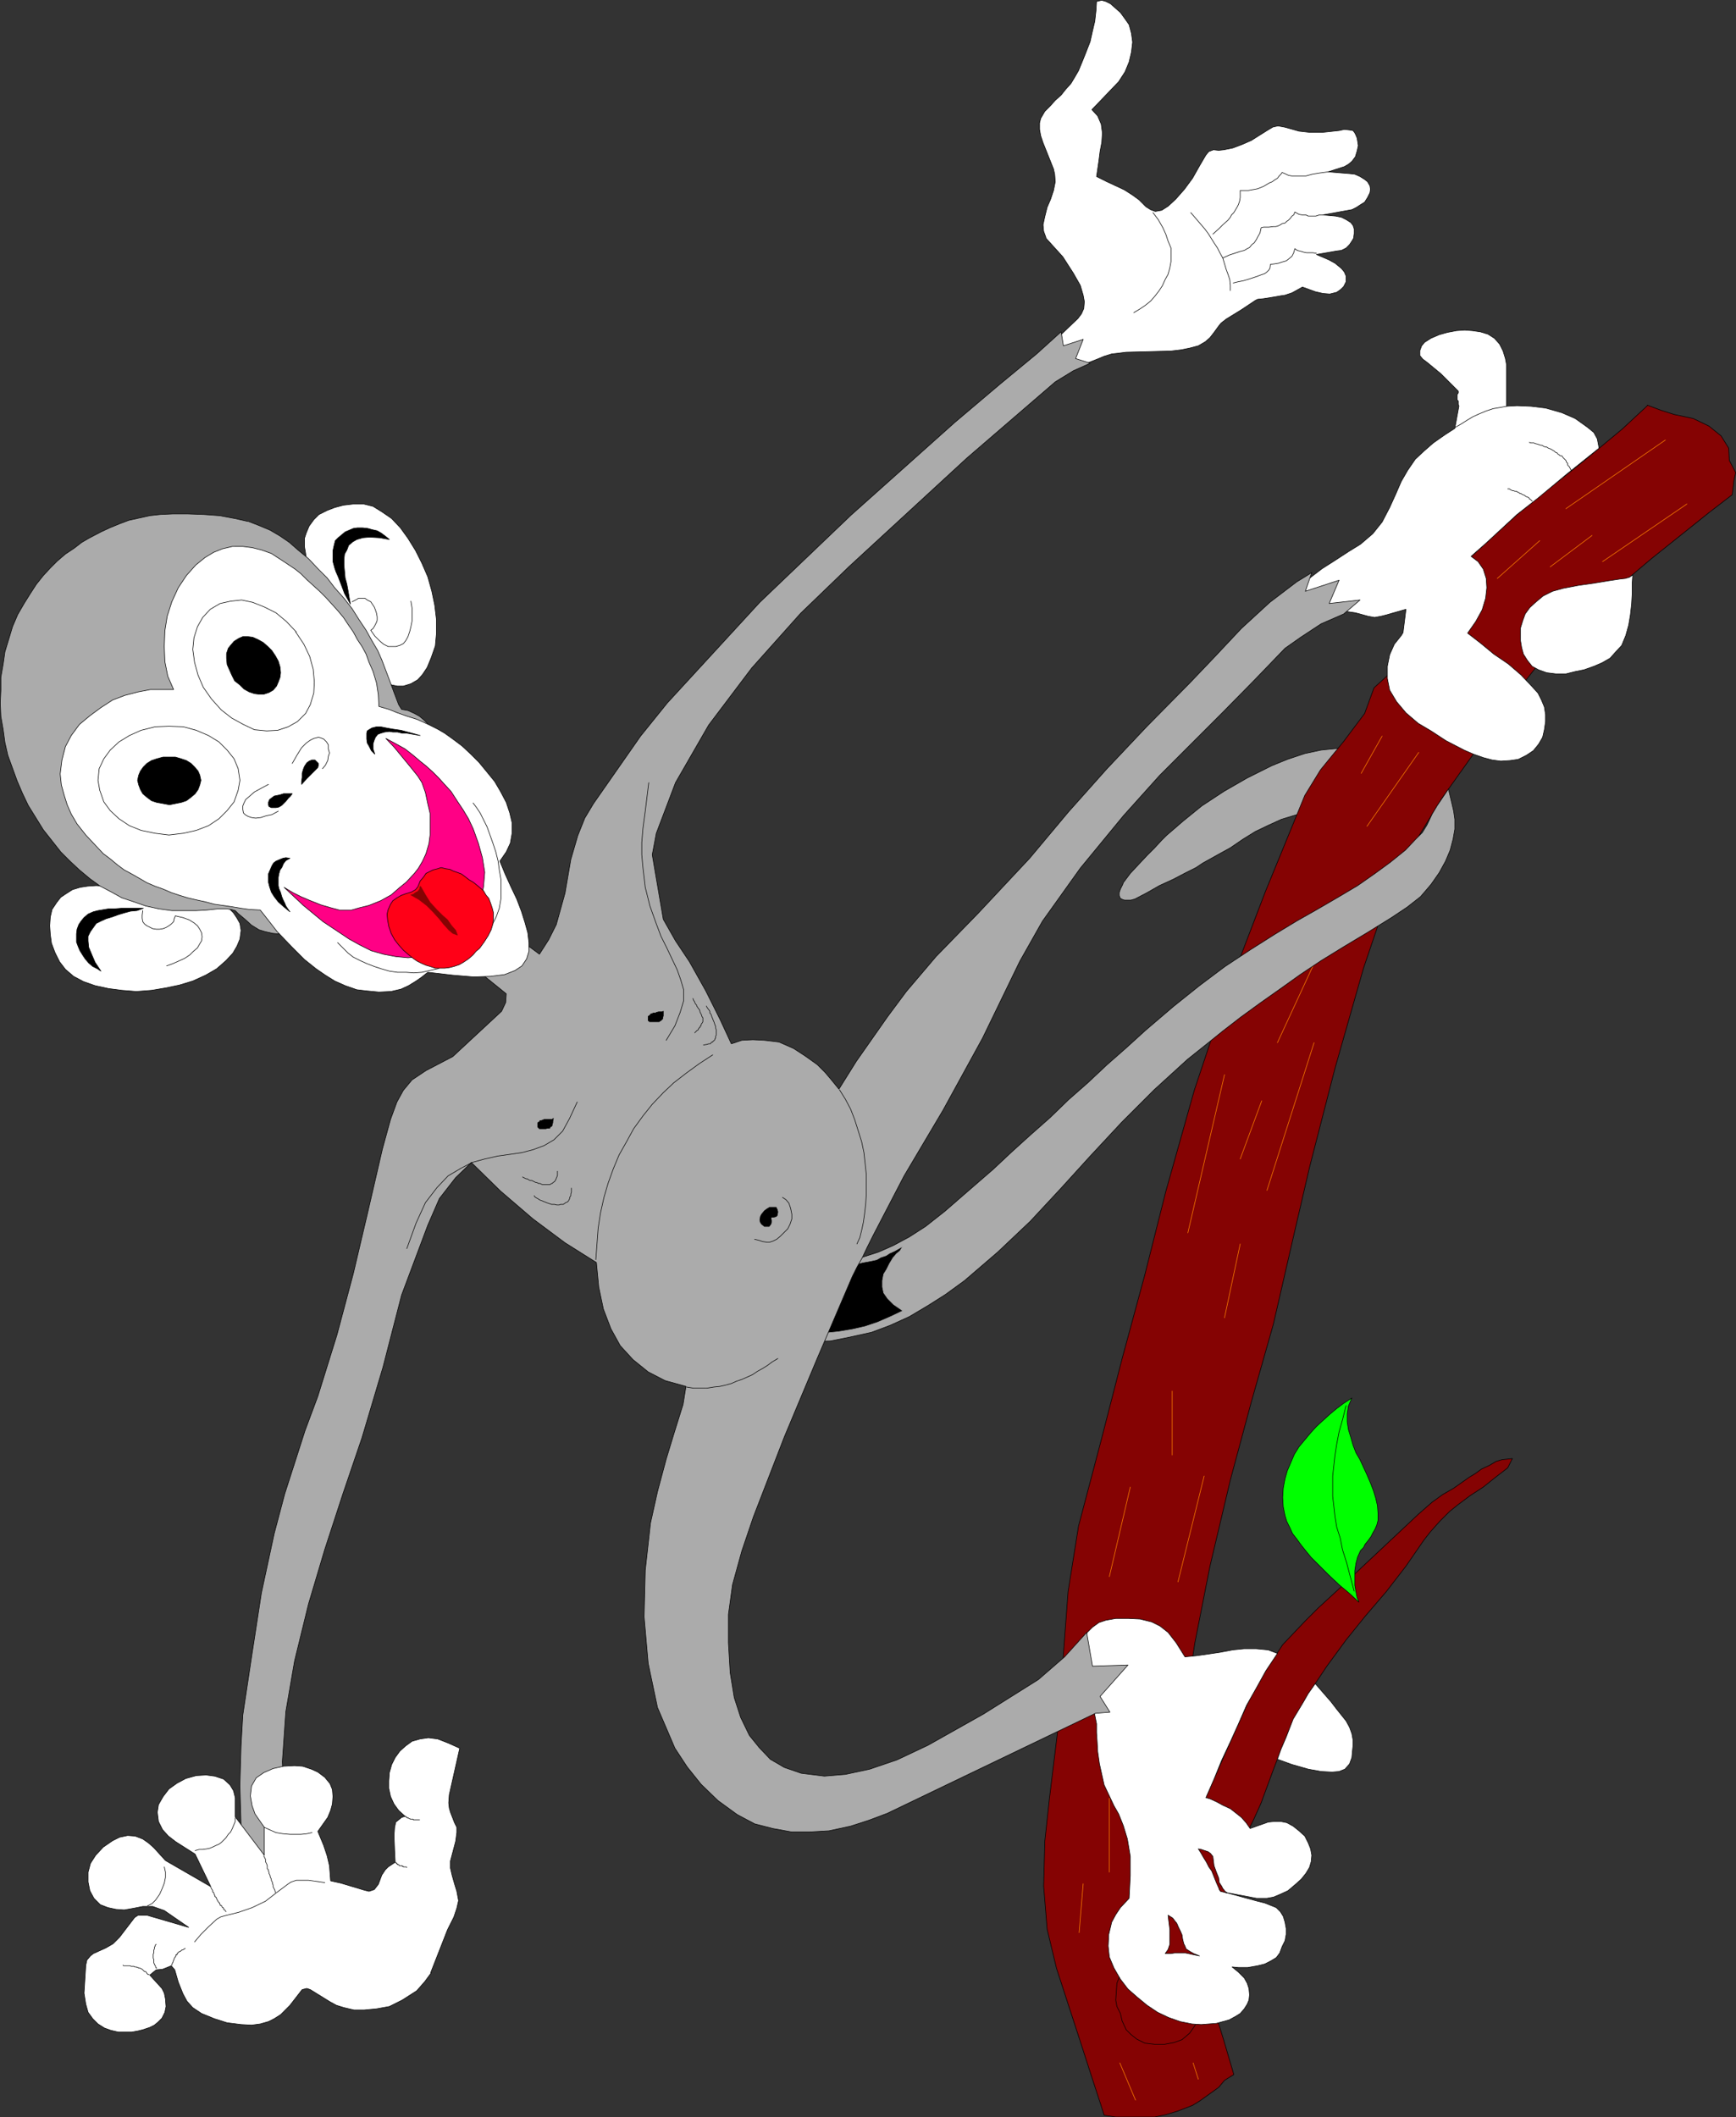 <?xml version="1.0" encoding="UTF-8" standalone="no"?>
<svg
   version="1.0"
   width="127.627mm"
   height="155.626mm"
   id="svg124"
   sodipodi:docname="Monkey 01.wmf"
   xmlns:inkscape="http://www.inkscape.org/namespaces/inkscape"
   xmlns:sodipodi="http://sodipodi.sourceforge.net/DTD/sodipodi-0.dtd"
   xmlns="http://www.w3.org/2000/svg"
   xmlns:svg="http://www.w3.org/2000/svg">
  <rect width="100%" height="100%" fill="#333333" stroke="none"/>
  <sodipodi:namedview
     id="namedview124"
     pagecolor="#ffffff"
     bordercolor="#000000"
     borderopacity="0.25"
     inkscape:showpageshadow="2"
     inkscape:pageopacity="0.0"
     inkscape:pagecheckerboard="0"
     inkscape:deskcolor="#d1d1d1"
     inkscape:document-units="mm" />
  <defs
     id="defs1">
    <pattern
       id="WMFhbasepattern"
       patternUnits="userSpaceOnUse"
       width="6"
       height="6"
       x="0"
       y="0" />
  </defs>
  <path
     style="fill:#ffffff;fill-opacity:1;fill-rule:evenodd;stroke:none"
     d="m 290.634,66.01 -0.646,-1.778 -0.162,-1.778 0.485,-2.262 0.646,-2.585 0.97,-2.262 0.808,-2.424 0.485,-2.424 -0.162,-2.101 -0.323,-1.454 -2.909,-7.272 -0.646,-1.939 -0.323,-1.778 v -1.778 l 0.323,-1.293 1.131,-1.939 1.454,-1.454 1.454,-1.616 1.616,-1.454 1.293,-1.616 1.454,-1.616 0.97,-1.616 1.131,-1.939 1.131,-2.747 0.97,-2.424 1.131,-2.909 0.646,-2.909 0.646,-2.747 0.323,-2.909 0.162,-2.585 1.454,-0.323 1.131,0.323 1.293,0.646 1.454,1.293 1.293,1.131 1.293,1.778 1.131,1.616 0.646,2.424 0.323,2.424 -0.323,2.747 -0.646,2.747 -1.131,2.747 -1.778,2.747 -7.434,7.756 1.616,1.778 0.97,2.262 0.323,2.424 -0.162,2.585 -0.485,2.585 -0.323,2.585 -0.646,4.363 2.909,1.454 2.424,1.131 2.424,1.131 2.262,1.454 1.778,1.293 1.939,1.939 1.293,0.808 1.293,0.485 1.778,-0.323 1.778,-1.131 2.101,-1.939 2.424,-2.747 2.262,-3.07 2.101,-3.717 1.616,-2.747 0.808,-0.97 1.293,-0.485 1.454,0.162 1.454,-0.162 2.424,-0.485 2.586,-0.97 2.586,-1.131 4.363,-2.747 1.616,-0.97 1.454,-0.323 1.778,0.323 1.778,0.485 2.262,0.646 2.909,0.323 h 3.717 l 4.525,-0.485 1.454,-0.323 1.454,0.162 0.97,0.162 0.485,0.646 0.323,0.646 0.323,0.808 0.162,0.97 0.162,1.131 -0.323,1.454 -0.485,1.616 -0.97,1.293 -0.97,0.808 -1.131,0.646 -4.525,1.454 5.979,0.485 1.454,0.162 1.454,0.646 1.293,0.808 0.808,0.646 0.646,1.131 0.162,0.97 -0.162,0.97 -0.646,1.293 -0.808,1.293 -1.293,0.808 -0.97,0.646 -1.293,0.646 -8.08,1.454 3.555,0.323 1.616,0.323 1.293,0.646 1.293,0.808 0.646,0.808 0.323,0.97 v 1.293 l -0.162,1.293 -0.485,0.808 -0.646,0.97 -0.97,0.97 -1.293,0.646 -1.293,0.162 -5.656,0.97 3.394,1.454 1.778,0.97 1.778,1.454 0.808,0.97 0.485,1.131 v 1.616 l -0.646,1.293 -0.808,0.808 -1.131,0.808 -1.939,0.485 -1.939,-0.162 -2.101,-0.485 -3.555,-1.293 -2.909,1.616 -1.939,0.646 -1.131,0.162 -1.778,0.323 -3.07,0.485 -1.616,0.162 -0.646,0.323 -3.878,2.585 -4.202,2.585 -1.454,1.131 -0.646,0.808 -1.293,1.778 -1.131,1.454 -1.293,1.131 -1.939,1.131 -2.424,0.646 -2.424,0.485 -2.747,0.323 -5.979,0.162 -6.464,0.162 -2.586,0.323 -1.454,0.162 -2.101,0.646 -1.939,0.808 -6.141,2.424 -6.464,-6.787 7.272,-6.948 0.97,-1.293 0.646,-1.454 0.162,-1.939 -0.323,-1.778 -0.808,-2.747 -1.939,-3.393 -2.909,-4.525 -4.686,-5.171 v 0 z"
     id="path1" />
  <path
     style="fill:none;stroke:#000000;stroke-width:0.162px;stroke-linecap:round;stroke-linejoin:round;stroke-miterlimit:4;stroke-dasharray:none;stroke-opacity:1"
     d="m 290.634,66.01 -0.646,-1.778 -0.162,-1.778 0.485,-2.262 0.646,-2.585 0.97,-2.262 0.808,-2.424 0.485,-2.424 -0.162,-2.101 -0.323,-1.454 -2.909,-7.272 -0.646,-1.939 -0.323,-1.778 v -1.778 l 0.323,-1.293 1.131,-1.939 1.454,-1.454 1.454,-1.616 1.616,-1.454 1.293,-1.616 1.454,-1.616 0.97,-1.616 1.131,-1.939 1.131,-2.747 0.97,-2.424 1.131,-2.909 0.646,-2.909 0.646,-2.747 0.323,-2.909 0.162,-2.585 1.454,-0.323 1.131,0.323 1.293,0.646 1.454,1.293 1.293,1.131 1.293,1.778 1.131,1.616 0.646,2.424 0.323,2.424 -0.323,2.747 -0.646,2.747 -1.131,2.747 -1.778,2.747 -7.434,7.756 1.616,1.778 0.97,2.262 0.323,2.424 -0.162,2.585 -0.485,2.585 -0.323,2.585 -0.646,4.363 2.909,1.454 2.424,1.131 2.424,1.131 2.262,1.454 1.778,1.293 1.939,1.939 1.293,0.808 1.293,0.485 1.778,-0.323 1.778,-1.131 2.101,-1.939 2.424,-2.747 2.262,-3.07 2.101,-3.717 1.616,-2.747 0.808,-0.97 1.293,-0.485 1.454,0.162 1.454,-0.162 2.424,-0.485 2.586,-0.97 2.586,-1.131 4.363,-2.747 1.616,-0.97 1.454,-0.323 1.778,0.323 1.778,0.485 2.262,0.646 2.909,0.323 h 3.717 l 4.525,-0.485 1.454,-0.323 1.454,0.162 0.97,0.162 0.485,0.646 0.323,0.646 0.323,0.808 0.162,0.97 0.162,1.131 -0.323,1.454 -0.485,1.616 -0.97,1.293 -0.97,0.808 -1.131,0.646 -4.525,1.454 5.979,0.485 1.454,0.162 1.454,0.646 1.293,0.808 0.808,0.646 0.646,1.131 0.162,0.97 -0.162,0.97 -0.646,1.293 -0.808,1.293 -1.293,0.808 -0.97,0.646 -1.293,0.646 -8.08,1.454 3.555,0.323 1.616,0.323 1.293,0.646 1.293,0.808 0.646,0.808 0.323,0.97 v 1.293 l -0.162,1.293 -0.485,0.808 -0.646,0.97 -0.97,0.97 -1.293,0.646 -1.293,0.162 -5.656,0.97 3.394,1.454 1.778,0.97 1.778,1.454 0.808,0.97 0.485,1.131 v 1.616 l -0.646,1.293 -0.808,0.808 -1.131,0.808 -1.939,0.485 -1.939,-0.162 -2.101,-0.485 -3.555,-1.293 -2.909,1.616 -1.939,0.646 -1.131,0.162 -1.778,0.323 -3.07,0.485 -1.616,0.162 -0.646,0.323 -3.878,2.585 -4.202,2.585 -1.454,1.131 -0.646,0.808 -1.293,1.778 -1.131,1.454 -1.293,1.131 -1.939,1.131 -2.424,0.646 -2.424,0.485 -2.747,0.323 -5.979,0.162 -6.464,0.162 -2.586,0.323 -1.454,0.162 -2.101,0.646 -1.939,0.808 -6.141,2.424 -6.464,-6.787 7.272,-6.948 0.97,-1.293 0.646,-1.454 0.162,-1.939 -0.323,-1.778 -0.808,-2.747 -1.939,-3.393 -2.909,-4.525 -4.686,-5.171 v 0"
     id="path2" />
  <path
     style="fill:none;stroke:#000000;stroke-width:0.162px;stroke-linecap:round;stroke-linejoin:round;stroke-miterlimit:4;stroke-dasharray:none;stroke-opacity:1"
     d="m 320.368,59.062 1.454,1.939 1.293,2.262 0.808,1.778 0.646,1.939 0.808,1.939 v 1.778 1.939 l -0.323,1.778 -0.485,1.778 -0.808,1.454 -0.808,1.778 -0.97,1.454 -1.131,1.454 -1.131,1.293 -1.616,1.293 -1.454,0.97 -1.616,0.97"
     id="path3" />
  <path
     style="fill:none;stroke:#000000;stroke-width:0.162px;stroke-linecap:round;stroke-linejoin:round;stroke-miterlimit:4;stroke-dasharray:none;stroke-opacity:1"
     d="m 330.872,59.062 0.97,1.131 0.97,1.131 0.97,1.131 0.97,1.131 0.97,1.293 0.808,1.293 0.808,1.293 0.97,1.454 0.646,1.293 0.808,1.454 0.485,1.616 0.485,1.616 0.485,1.293 0.485,1.454 0.162,1.616 v 1.454"
     id="path4" />
  <path
     style="fill:none;stroke:#000000;stroke-width:0.162px;stroke-linecap:round;stroke-linejoin:round;stroke-miterlimit:4;stroke-dasharray:none;stroke-opacity:1"
     d="m 369.009,47.75 -2.424,0.323 -1.939,0.323 -1.778,0.485 h -1.616 -1.131 -1.131 l -0.97,-0.162 -0.646,-0.323 -1.131,-0.485 -0.323,0.485 -0.485,0.485 -0.485,0.646 -0.808,0.485 -0.646,0.485 -0.808,0.323 -0.808,0.485 -0.808,0.485 -0.808,0.323 -0.808,0.323 -0.808,0.162 -0.97,0.162 -0.808,0.162 h -0.808 -1.454 v 0.97 0.97 l -0.162,0.97 -0.323,0.97 -0.323,0.646 -0.485,0.808 -0.485,0.808 -0.646,0.646 -0.323,0.646 -0.646,0.808 -1.454,1.293 -1.131,1.131 -1.616,1.454"
     id="path5" />
  <path
     style="fill:none;stroke:#000000;stroke-width:0.162px;stroke-linecap:round;stroke-linejoin:round;stroke-miterlimit:4;stroke-dasharray:none;stroke-opacity:1"
     d="m 367.555,59.708 h -0.97 l -0.97,0.323 h -1.131 -0.97 l -0.646,-0.323 h -0.97 l -0.97,-0.162 -1.131,-0.646 -0.323,0.808 -0.485,0.323 -0.485,0.646 -0.485,0.485 -0.485,0.323 -0.485,0.485 -0.808,0.162 -0.485,0.323 -0.646,0.323 -0.646,0.162 h -0.646 l -1.293,0.162 h -1.454 l -0.646,0.162 -0.323,1.454 -0.646,1.131 -0.323,0.646 -0.646,0.97 -0.646,0.485 -0.646,0.808 -0.646,0.323 -0.808,0.485 -0.646,0.162 -0.646,0.162 -1.454,0.485 -1.454,0.485 -1.778,0.808"
     id="path6" />
  <path
     style="fill:none;stroke:#000000;stroke-width:0.162px;stroke-linecap:round;stroke-linejoin:round;stroke-miterlimit:4;stroke-dasharray:none;stroke-opacity:1"
     d="m 365.777,70.373 -0.97,-0.162 h -0.97 -0.808 l -0.808,-0.162 -0.485,-0.162 -0.646,-0.162 -0.646,-0.162 -0.646,-0.485 -0.323,1.131 -0.485,0.97 -0.97,0.808 -0.646,0.485 -1.131,0.323 -0.97,0.323 -0.97,0.162 -1.293,0.162 -0.162,1.131 -0.323,0.485 -0.485,0.485 -0.646,0.485 -0.97,0.323 -1.293,0.485 -1.939,0.646 -1.616,0.485 -1.616,0.323 -1.293,0.323"
     id="path7" />
  <path
     style="fill:#ababab;fill-opacity:1;fill-rule:evenodd;stroke:none"
     d="m 373.372,207.725 -6.302,0.646 -4.525,0.97 -4.848,1.616 -4.363,1.778 -6.787,3.393 -6.464,3.717 -6.141,4.04 -5.171,4.201 -4.686,4.04 -1.293,1.293 -1.939,2.101 -2.101,2.101 -2.424,2.585 -2.262,2.424 -1.939,2.585 -0.162,0.485 -0.323,0.646 -0.323,0.646 -0.162,0.485 -0.162,0.485 v 0.485 0.323 l 0.162,0.485 0.162,0.323 0.323,0.162 0.323,0.162 0.485,0.162 h 0.485 0.646 0.646 l 1.131,-0.323 3.394,-1.778 3.394,-1.939 3.878,-1.778 3.394,-1.778 2.909,-1.454 1.939,-1.293 4.363,-2.424 3.232,-1.778 3.555,-2.424 3.394,-2.101 3.717,-1.778 3.555,-1.616 3.717,-1.131 4.04,-1.131 9.534,-17.613 z"
     id="path8" />
  <path
     style="fill:none;stroke:#000000;stroke-width:0.162px;stroke-linecap:round;stroke-linejoin:round;stroke-miterlimit:4;stroke-dasharray:none;stroke-opacity:1"
     d="m 373.372,207.725 -6.302,0.646 -4.525,0.97 -4.848,1.616 -4.363,1.778 -6.787,3.393 -6.464,3.717 -6.141,4.04 -5.171,4.201 -4.686,4.04 -1.293,1.293 -1.939,2.101 -2.101,2.101 -2.424,2.585 -2.262,2.424 -1.939,2.585 -0.162,0.485 -0.323,0.646 -0.323,0.646 -0.162,0.485 -0.162,0.485 v 0.485 0.323 l 0.162,0.485 0.162,0.323 0.323,0.162 0.323,0.162 0.485,0.162 h 0.485 0.646 0.646 l 1.131,-0.323 3.394,-1.778 3.394,-1.939 3.878,-1.778 3.394,-1.778 2.909,-1.454 1.939,-1.293 4.363,-2.424 3.232,-1.778 3.555,-2.424 3.394,-2.101 3.717,-1.778 3.555,-1.616 3.717,-1.131 4.04,-1.131 9.534,-17.613 v 0"
     id="path9" />
  <path
     style="fill:#850303;fill-opacity:1;fill-rule:evenodd;stroke:none"
     d="m 457.726,112.548 3.878,1.454 3.555,1.131 5.333,1.131 4.363,2.101 3.394,2.747 2.101,3.393 0.162,3.393 1.778,3.393 -0.485,2.101 -0.485,4.04 -6.302,4.848 -16.16,12.927 -15.675,13.25 -13.897,13.735 -10.989,14.058 -8.565,12.766 -9.211,12.927 -8.08,13.25 -6.626,13.25 -6.949,20.522 -7.918,27.794 -7.11,27.632 -4.525,19.553 -5.494,23.915 -6.141,21.653 -5.818,21.653 -5.656,23.915 -4.202,21.33 -3.717,24.239 -1.616,24.077 1.939,21.33 2.101,8.726 2.424,9.695 6.949,22.461 2.747,9.372 -2.586,1.616 -1.616,1.939 -5.171,3.717 -2.101,1.293 -4.202,1.616 -3.232,0.97 -3.07,0.646 h -6.141 -4.686 l -3.232,-0.485 -0.97,-3.07 -2.586,-7.918 -3.232,-10.019 -6.464,-19.876 -2.586,-10.827 -0.97,-11.958 0.323,-12.443 1.293,-11.958 2.262,-18.583 1.454,-19.229 1.454,-19.553 2.909,-18.26 6.141,-23.269 5.979,-23.269 6.302,-23.269 5.818,-23.108 7.918,-28.117 9.211,-27.632 10.504,-27.47 10.989,-26.824 4.363,-7.11 6.464,-7.918 5.818,-7.756 2.586,-7.11 3.717,-3.393 3.232,-4.848 6.302,-9.049 3.232,-7.595 7.595,-8.888 15.513,-14.22 7.918,-6.464 10.989,-8.726 10.504,-8.726 6.949,-6.464 v 0 z"
     id="path10" />
  <path
     style="fill:none;stroke:#000000;stroke-width:0.162px;stroke-linecap:round;stroke-linejoin:round;stroke-miterlimit:4;stroke-dasharray:none;stroke-opacity:1"
     d="m 457.726,112.548 3.878,1.454 3.555,1.131 5.333,1.131 4.363,2.101 3.394,2.747 2.101,3.393 0.162,3.393 1.778,3.393 -0.485,2.101 -0.485,4.04 -6.302,4.848 -16.16,12.927 -15.675,13.25 -13.897,13.735 -10.989,14.058 -8.565,12.766 -9.211,12.927 -8.08,13.25 -6.626,13.25 -6.949,20.522 -7.918,27.794 -7.11,27.632 -4.525,19.553 -5.494,23.915 -6.141,21.653 -5.818,21.653 -5.656,23.915 -4.202,21.33 -3.717,24.239 -1.616,24.077 1.939,21.33 2.101,8.726 2.424,9.695 6.949,22.461 2.747,9.372 -2.586,1.616 -1.616,1.939 -5.171,3.717 -2.101,1.293 -4.202,1.616 -3.232,0.97 -3.07,0.646 h -6.141 -4.686 l -3.232,-0.485 -0.97,-3.07 -2.586,-7.918 -3.232,-10.019 -6.464,-19.876 -2.586,-10.827 -0.97,-11.958 0.323,-12.443 1.293,-11.958 2.262,-18.583 1.454,-19.229 1.454,-19.553 2.909,-18.26 6.141,-23.269 5.979,-23.269 6.302,-23.269 5.818,-23.108 7.918,-28.117 9.211,-27.632 10.504,-27.47 10.989,-26.824 4.363,-7.11 6.464,-7.918 5.818,-7.756 2.586,-7.11 3.717,-3.393 3.232,-4.848 6.302,-9.049 3.232,-7.595 7.595,-8.888 15.513,-14.22 7.918,-6.464 10.989,-8.726 10.504,-8.726 6.949,-6.464 v 0"
     id="path11" />
  <path
     style="fill:#850303;fill-opacity:1;fill-rule:evenodd;stroke:none"
     d="m 328.448,566.619 -2.262,0.808 -2.586,0.485 h -2.747 l -2.747,-0.323 -2.262,-1.131 -1.616,-1.293 -1.293,-1.293 -1.131,-2.424 -0.485,-2.101 -0.97,-1.939 -0.323,-1.778 0.323,-4.686 0.808,-2.101 1.293,-2.747 0.97,-1.454 1.616,-1.939 1.616,-1.939 1.131,-1.293 3.555,-5.979 2.101,-6.625 1.131,-3.232 1.131,-3.555 1.131,-3.232 1.616,-3.393 3.878,-7.918 3.555,-8.08 3.717,-8.403 3.717,-8.403 3.717,-8.241 4.525,-8.08 4.848,-7.433 6.141,-6.464 3.717,-3.717 4.04,-3.717 4.04,-3.717 3.878,-3.717 7.918,-7.433 7.918,-7.433 3.878,-3.393 2.909,-2.101 3.07,-1.778 4.363,-3.07 1.616,-0.97 1.778,-1.293 2.101,-0.97 1.939,-1.131 1.616,-0.485 2.909,-0.323 -0.646,1.293 -0.646,1.293 -3.555,2.747 -3.232,2.585 -3.717,2.424 -3.232,2.424 -2.424,1.939 -2.747,2.747 -2.586,2.909 -1.778,2.262 -5.01,7.272 -5.494,7.11 -5.818,6.787 -5.333,6.625 -5.333,7.272 -4.848,7.272 -4.525,7.756 -3.394,8.241 -2.101,5.494 -3.394,9.211 -2.101,4.686 -2.262,4.525 -1.778,4.848 -3.555,9.695 -2.101,9.695 -0.646,6.302 -0.646,5.979 -0.808,5.979 -0.646,3.232 -1.616,2.585 -0.808,1.616 -1.454,2.747 -1.454,2.101 -2.101,1.778 z"
     id="path12" />
  <path
     style="fill:none;stroke:#000000;stroke-width:0.162px;stroke-linecap:round;stroke-linejoin:round;stroke-miterlimit:4;stroke-dasharray:none;stroke-opacity:1"
     d="m 328.448,566.619 -2.262,0.808 -2.586,0.485 h -2.747 l -2.747,-0.323 -2.262,-1.131 -1.616,-1.293 -1.293,-1.293 -1.131,-2.424 -0.485,-2.101 -0.97,-1.939 -0.323,-1.778 0.323,-4.686 0.808,-2.101 1.293,-2.747 0.97,-1.454 1.616,-1.939 1.616,-1.939 1.131,-1.293 3.555,-5.979 2.101,-6.625 1.131,-3.232 1.131,-3.555 1.131,-3.232 1.616,-3.393 3.878,-7.918 3.555,-8.08 3.717,-8.403 3.717,-8.403 3.717,-8.241 4.525,-8.08 4.848,-7.433 6.141,-6.464 3.717,-3.717 4.04,-3.717 4.04,-3.717 3.878,-3.717 7.918,-7.433 7.918,-7.433 3.878,-3.393 2.909,-2.101 3.07,-1.778 4.363,-3.07 1.616,-0.97 1.778,-1.293 2.101,-0.97 1.939,-1.131 1.616,-0.485 2.909,-0.323 -0.646,1.293 -0.646,1.293 -3.555,2.747 -3.232,2.585 -3.717,2.424 -3.232,2.424 -2.424,1.939 -2.747,2.747 -2.586,2.909 -1.778,2.262 -5.01,7.272 -5.494,7.11 -5.818,6.787 -5.333,6.625 -5.333,7.272 -4.848,7.272 -4.525,7.756 -3.394,8.241 -2.101,5.494 -3.394,9.211 -2.101,4.686 -2.262,4.525 -1.778,4.848 -3.555,9.695 -2.101,9.695 -0.646,6.302 -0.646,5.979 -0.808,5.979 -0.646,3.232 -1.616,2.585 -0.808,1.616 -1.454,2.747 -1.454,2.101 -2.101,1.778 v 0"
     id="path13" />
  <path
     style="fill:#00ff00;fill-opacity:1;fill-rule:evenodd;stroke:none"
     d="m 377.574,444.941 -0.485,-1.131 -0.323,-1.616 -0.323,-1.778 v -1.939 -2.101 l 0.323,-2.101 0.485,-1.778 0.808,-1.778 0.808,-0.808 0.485,-0.97 0.808,-0.97 0.808,-1.131 0.485,-0.97 0.646,-1.131 0.485,-1.131 0.323,-1.293 v -1.778 l -0.162,-2.262 -0.485,-2.101 -0.646,-2.101 -0.808,-2.101 -0.97,-2.262 -0.97,-2.101 -0.97,-2.101 -1.131,-1.939 -0.808,-2.101 -0.646,-2.262 -0.646,-2.101 -0.323,-2.101 v -2.262 l 0.323,-2.101 0.97,-2.262 -2.262,1.454 -1.939,1.454 -1.939,1.616 -1.778,1.616 -1.939,1.778 -1.616,1.778 -1.616,1.939 -1.616,1.939 -1.293,2.101 -0.97,2.262 -0.97,2.262 -0.646,2.262 -0.485,2.585 -0.162,2.585 0.162,2.585 0.485,2.424 0.485,1.616 0.808,1.616 0.808,1.778 1.131,1.454 1.293,1.778 1.293,1.616 1.454,1.778 1.454,1.454 3.232,3.232 3.07,2.909 2.909,2.424 2.586,2.424 v 0 z"
     id="path14" />
  <path
     style="fill:none;stroke:#000000;stroke-width:0.162px;stroke-linecap:round;stroke-linejoin:round;stroke-miterlimit:4;stroke-dasharray:none;stroke-opacity:1"
     d="m 377.574,444.941 -0.485,-1.131 -0.323,-1.616 -0.323,-1.778 v -1.939 -2.101 l 0.323,-2.101 0.485,-1.778 0.808,-1.778 0.808,-0.808 0.485,-0.97 0.808,-0.97 0.808,-1.131 0.485,-0.97 0.646,-1.131 0.485,-1.131 0.323,-1.293 v -1.778 l -0.162,-2.262 -0.485,-2.101 -0.646,-2.101 -0.808,-2.101 -0.97,-2.262 -0.97,-2.101 -0.97,-2.101 -1.131,-1.939 -0.808,-2.101 -0.646,-2.262 -0.646,-2.101 -0.323,-2.101 v -2.262 l 0.323,-2.101 0.97,-2.262 -2.262,1.454 -1.939,1.454 -1.939,1.616 -1.778,1.616 -1.939,1.778 -1.616,1.778 -1.616,1.939 -1.616,1.939 -1.293,2.101 -0.97,2.262 -0.97,2.262 -0.646,2.262 -0.485,2.585 -0.162,2.585 0.162,2.585 0.485,2.424 0.485,1.616 0.808,1.616 0.808,1.778 1.131,1.454 1.293,1.778 1.293,1.616 1.454,1.778 1.454,1.454 3.232,3.232 3.07,2.909 2.909,2.424 2.586,2.424 v 0"
     id="path15" />
  <path
     style="fill:none;stroke:#000000;stroke-width:0.162px;stroke-linecap:round;stroke-linejoin:round;stroke-miterlimit:4;stroke-dasharray:none;stroke-opacity:1"
     d="m 374.018,390.485 -0.97,3.878 -0.97,3.393 -0.646,3.393 -0.485,3.07 -0.323,2.909 -0.323,2.909 v 2.747 2.909 l 0.323,2.747 0.323,2.909 0.485,2.909 0.97,3.07 0.646,3.232 1.131,3.555 0.97,3.717 1.131,4.201"
     id="path16" />
  <path
     style="fill:none;stroke:#ff8500;stroke-width:0.162px;stroke-linecap:round;stroke-linejoin:round;stroke-miterlimit:4;stroke-dasharray:none;stroke-opacity:1"
     d="m 340.244,298.54 -10.181,43.953"
     id="path17" />
  <path
     style="fill:none;stroke:#ff8500;stroke-width:0.162px;stroke-linecap:round;stroke-linejoin:round;stroke-miterlimit:4;stroke-dasharray:none;stroke-opacity:1"
     d="m 327.317,439.447 7.272,-29.41"
     id="path18" />
  <path
     style="fill:none;stroke:#ff8500;stroke-width:0.162px;stroke-linecap:round;stroke-linejoin:round;stroke-miterlimit:4;stroke-dasharray:none;stroke-opacity:1"
     d="m 325.701,386.445 v 17.775"
     id="path19" />
  <path
     style="fill:none;stroke:#ff8500;stroke-width:0.162px;stroke-linecap:round;stroke-linejoin:round;stroke-miterlimit:4;stroke-dasharray:none;stroke-opacity:1"
     d="m 314.066,413.108 -5.818,24.885"
     id="path20" />
  <path
     style="fill:none;stroke:#ff8500;stroke-width:0.162px;stroke-linecap:round;stroke-linejoin:round;stroke-miterlimit:4;stroke-dasharray:none;stroke-opacity:1"
     d="m 315.52,583.425 -4.363,-10.342"
     id="path21" />
  <path
     style="fill:none;stroke:#ff8500;stroke-width:0.162px;stroke-linecap:round;stroke-linejoin:round;stroke-miterlimit:4;stroke-dasharray:none;stroke-opacity:1"
     d="m 331.518,573.083 1.454,4.525"
     id="path22" />
  <path
     style="fill:none;stroke:#ff8500;stroke-width:0.162px;stroke-linecap:round;stroke-linejoin:round;stroke-miterlimit:4;stroke-dasharray:none;stroke-opacity:1"
     d="m 365.131,267.676 -10.181,21.976"
     id="path23" />
  <path
     style="fill:none;stroke:#ff8500;stroke-width:0.162px;stroke-linecap:round;stroke-linejoin:round;stroke-miterlimit:4;stroke-dasharray:none;stroke-opacity:1"
     d="m 365.131,289.652 -13.089,41.044"
     id="path24" />
  <path
     style="fill:none;stroke:#ff8500;stroke-width:0.162px;stroke-linecap:round;stroke-linejoin:round;stroke-miterlimit:4;stroke-dasharray:none;stroke-opacity:1"
     d="m 340.244,366.085 4.363,-20.522"
     id="path25" />
  <path
     style="fill:none;stroke:#ff8500;stroke-width:0.162px;stroke-linecap:round;stroke-linejoin:round;stroke-miterlimit:4;stroke-dasharray:none;stroke-opacity:1"
     d="m 350.587,305.811 -5.979,16.159"
     id="path26" />
  <path
     style="fill:none;stroke:#ff8500;stroke-width:0.162px;stroke-linecap:round;stroke-linejoin:round;stroke-miterlimit:4;stroke-dasharray:none;stroke-opacity:1"
     d="m 394.218,209.018 -14.382,20.522"
     id="path27" />
  <path
     style="fill:#ababab;fill-opacity:1;fill-rule:evenodd;stroke:none"
     d="m 223.248,372.71 11.635,-22.461 4.686,-0.97 4.525,-1.454 4.04,-1.778 4.525,-2.424 4.525,-2.909 5.333,-4.201 6.141,-5.333 7.272,-6.302 5.171,-4.848 5.171,-4.686 5.494,-4.848 5.171,-5.009 5.333,-4.686 5.333,-5.009 5.333,-4.686 5.333,-4.848 7.757,-6.625 7.272,-5.817 7.11,-5.333 7.11,-4.686 6.626,-4.201 6.141,-3.717 5.979,-3.393 5.818,-3.393 5.171,-3.07 4.848,-3.393 4.202,-3.07 4.202,-3.393 2.909,-3.07 1.778,-1.778 1.293,-2.101 1.454,-3.07 1.454,-2.424 3.07,-4.525 0.97,4.04 0.485,2.101 0.323,2.262 v 2.747 l -0.485,2.747 -0.808,3.07 -1.293,3.07 -1.778,3.232 -2.262,3.232 -2.909,3.393 -3.717,2.909 -4.363,2.909 -6.787,4.201 -6.464,3.878 -6.302,3.878 -5.818,3.878 -5.656,4.04 -5.494,3.878 -5.333,3.878 -5.01,3.878 -5.01,4.04 -4.848,3.878 -9.211,8.403 -9.049,9.049 -8.726,9.372 -8.08,8.888 -8.565,9.211 -9.049,8.564 -9.211,7.918 -5.333,3.878 -4.848,3.07 -5.171,3.07 -5.333,2.424 -5.171,1.939 -6.626,1.454 -4.848,0.97 -7.434,0.162 z"
     id="path28" />
  <path
     style="fill:none;stroke:#000000;stroke-width:0.162px;stroke-linecap:round;stroke-linejoin:round;stroke-miterlimit:4;stroke-dasharray:none;stroke-opacity:1"
     d="m 223.248,372.71 11.635,-22.461 4.686,-0.97 4.525,-1.454 4.04,-1.778 4.525,-2.424 4.525,-2.909 5.333,-4.201 6.141,-5.333 7.272,-6.302 5.171,-4.848 5.171,-4.686 5.494,-4.848 5.171,-5.009 5.333,-4.686 5.333,-5.009 5.333,-4.686 5.333,-4.848 7.757,-6.625 7.272,-5.817 7.11,-5.333 7.11,-4.686 6.626,-4.201 6.141,-3.717 5.979,-3.393 5.818,-3.393 5.171,-3.07 4.848,-3.393 4.202,-3.07 4.202,-3.393 2.909,-3.07 1.778,-1.778 1.293,-2.101 1.454,-3.07 1.454,-2.424 3.07,-4.525 0.97,4.04 0.485,2.101 0.323,2.262 v 2.747 l -0.485,2.747 -0.808,3.07 -1.293,3.07 -1.778,3.232 -2.262,3.232 -2.909,3.393 -3.717,2.909 -4.363,2.909 -6.787,4.201 -6.464,3.878 -6.302,3.878 -5.818,3.878 -5.656,4.04 -5.494,3.878 -5.333,3.878 -5.01,3.878 -5.01,4.04 -4.848,3.878 -9.211,8.403 -9.049,9.049 -8.726,9.372 -8.08,8.888 -8.565,9.211 -9.049,8.564 -9.211,7.918 -5.333,3.878 -4.848,3.07 -5.171,3.07 -5.333,2.424 -5.171,1.939 -6.626,1.454 -4.848,0.97 -7.434,0.162 v 0"
     id="path29" />
  <path
     style="fill:none;stroke:#ff8500;stroke-width:0.162px;stroke-linecap:round;stroke-linejoin:round;stroke-miterlimit:4;stroke-dasharray:none;stroke-opacity:1"
     d="m 299.845,536.886 1.131,-13.574"
     id="path30" />
  <path
     style="fill:none;stroke:#ff8500;stroke-width:0.162px;stroke-linecap:round;stroke-linejoin:round;stroke-miterlimit:4;stroke-dasharray:none;stroke-opacity:1"
     d="m 308.248,499.559 v 20.522"
     id="path31" />
  <path
     style="fill:#ffffff;fill-opacity:1;fill-rule:evenodd;stroke:none"
     d="m 300.007,456.899 2.909,15.028 0.646,2.262 0.646,2.262 0.485,2.424 v 2.424 l 0.162,2.424 0.162,2.909 0.485,3.393 0.646,2.909 0.646,2.909 1.454,3.07 1.293,2.747 1.293,2.262 1.293,3.232 1.131,3.717 0.808,4.848 v 5.333 l -0.323,6.302 -2.424,2.585 -1.293,1.939 -1.131,2.101 -0.808,3.393 -0.162,3.232 0.323,3.07 1.293,3.07 1.778,3.07 2.101,2.747 2.586,2.262 2.747,2.262 2.909,1.939 3.07,1.454 3.232,1.131 3.232,0.646 2.586,0.162 2.101,-0.162 2.101,-0.162 1.778,-0.485 1.778,-0.485 1.778,-0.97 1.293,-0.808 1.131,-1.293 0.808,-1.293 0.485,-1.131 0.162,-1.454 -0.162,-1.778 -0.485,-1.454 -0.808,-1.454 -1.616,-1.616 -1.778,-1.454 1.778,0.162 h 2.586 l 2.747,-0.485 1.939,-0.485 1.616,-0.808 1.616,-0.97 0.97,-1.293 0.646,-1.778 0.808,-1.616 0.323,-1.778 v -1.616 l -0.323,-1.778 -0.485,-1.616 -0.808,-1.293 -1.131,-1.131 -1.616,-0.646 -1.616,-0.646 -1.939,-0.485 -8.888,-2.424 8.565,1.616 h 1.616 1.293 l 1.778,-0.323 1.939,-0.808 2.101,-0.97 2.101,-1.778 1.616,-1.454 1.293,-1.616 0.97,-1.616 0.485,-1.616 0.162,-1.778 -0.323,-1.778 -0.646,-1.616 -0.97,-1.939 -1.616,-1.454 -1.616,-1.293 -1.778,-0.97 -1.616,-0.323 h -1.939 l -1.616,0.162 -5.01,1.778 -1.131,-1.616 -1.293,-1.454 -1.616,-1.293 -1.454,-1.131 -2.101,-0.97 -1.778,-0.97 -1.778,-0.808 -1.131,-0.323 2.262,-5.171 2.101,-5.171 2.424,-5.171 2.262,-5.009 2.262,-5.171 2.747,-4.848 2.586,-4.686 3.232,-4.848 -2.586,-0.97 -3.394,-0.323 h -3.232 l -3.232,0.323 -3.394,0.646 -3.232,0.485 -3.394,0.485 -3.232,0.323 -2.424,-3.878 -2.262,-2.909 -2.262,-1.778 -2.262,-1.131 -3.232,-0.808 -3.232,-0.162 h -3.555 l -2.747,0.485 -1.939,0.646 -1.778,1.293 -1.454,1.454 -1.939,3.393 v 0 z"
     id="path32" />
  <path
     style="fill:none;stroke:#000000;stroke-width:0.162px;stroke-linecap:round;stroke-linejoin:round;stroke-miterlimit:4;stroke-dasharray:none;stroke-opacity:1"
     d="m 300.007,456.899 2.909,15.028 0.646,2.262 0.646,2.262 0.485,2.424 v 2.424 l 0.162,2.424 0.162,2.909 0.485,3.393 0.646,2.909 0.646,2.909 1.454,3.07 1.293,2.747 1.293,2.262 1.293,3.232 1.131,3.717 0.808,4.848 v 5.333 l -0.323,6.302 -2.424,2.585 -1.293,1.939 -1.131,2.101 -0.808,3.393 -0.162,3.232 0.323,3.07 1.293,3.07 1.778,3.07 2.101,2.747 2.586,2.262 2.747,2.262 2.909,1.939 3.07,1.454 3.232,1.131 3.232,0.646 2.586,0.162 2.101,-0.162 2.101,-0.162 1.778,-0.485 1.778,-0.485 1.778,-0.97 1.293,-0.808 1.131,-1.293 0.808,-1.293 0.485,-1.131 0.162,-1.454 -0.162,-1.778 -0.485,-1.454 -0.808,-1.454 -1.616,-1.616 -1.778,-1.454 1.778,0.162 h 2.586 l 2.747,-0.485 1.939,-0.485 1.616,-0.808 1.616,-0.97 0.97,-1.293 0.646,-1.778 0.808,-1.616 0.323,-1.778 v -1.616 l -0.323,-1.778 -0.485,-1.616 -0.808,-1.293 -1.131,-1.131 -1.616,-0.646 -1.616,-0.646 -1.939,-0.485 -8.888,-2.424 8.565,1.616 h 1.616 1.293 l 1.778,-0.323 1.939,-0.808 2.101,-0.97 2.101,-1.778 1.616,-1.454 1.293,-1.616 0.97,-1.616 0.485,-1.616 0.162,-1.778 -0.323,-1.778 -0.646,-1.616 -0.97,-1.939 -1.616,-1.454 -1.616,-1.293 -1.778,-0.97 -1.616,-0.323 h -1.939 l -1.616,0.162 -5.01,1.778 -1.131,-1.616 -1.293,-1.454 -1.616,-1.293 -1.454,-1.131 -2.101,-0.97 -1.778,-0.97 -1.778,-0.808 -1.131,-0.323 2.262,-5.171 2.101,-5.171 2.424,-5.171 2.262,-5.009 2.262,-5.171 2.747,-4.848 2.586,-4.686 3.232,-4.848 -2.586,-0.97 -3.394,-0.323 h -3.232 l -3.232,0.323 -3.394,0.646 -3.232,0.485 -3.394,0.485 -3.232,0.323 -2.424,-3.878 -2.262,-2.909 -2.262,-1.778 -2.262,-1.131 -3.232,-0.808 -3.232,-0.162 h -3.555 l -2.747,0.485 -1.939,0.646 -1.778,1.293 -1.454,1.454 -1.939,3.393 v 0"
     id="path33" />
  <path
     style="fill:#ffffff;fill-opacity:1;fill-rule:evenodd;stroke:none"
     d="m 371.433,474.836 -1.616,-2.101 -4.363,-5.009 -1.939,2.747 -1.293,2.262 -2.909,4.848 -1.939,5.009 -1.454,3.393 -0.97,2.747 4.04,1.454 4.525,1.293 3.555,0.646 3.07,0.162 1.939,-0.162 1.616,-0.646 1.293,-1.454 0.646,-1.778 0.162,-1.778 0.162,-1.616 v -1.454 l -0.323,-1.778 -0.646,-1.778 -0.97,-1.778 -1.293,-1.616 z"
     id="path34" />
  <path
     style="fill:none;stroke:#000000;stroke-width:0.162px;stroke-linecap:round;stroke-linejoin:round;stroke-miterlimit:4;stroke-dasharray:none;stroke-opacity:1"
     d="m 371.433,474.836 -1.616,-2.101 -4.363,-5.009 -1.939,2.747 -1.293,2.262 -2.909,4.848 -1.939,5.009 -1.454,3.393 -0.97,2.747 4.04,1.454 4.525,1.293 3.555,0.646 3.07,0.162 1.939,-0.162 1.616,-0.646 1.293,-1.454 0.646,-1.778 0.162,-1.778 0.162,-1.616 v -1.454 l -0.323,-1.778 -0.646,-1.778 -0.97,-1.778 -1.293,-1.616 -1.293,-1.616 v 0"
     id="path35" />
  <path
     style="fill:#850303;fill-opacity:1;fill-rule:evenodd;stroke:none"
     d="m 333.296,543.35 -1.616,-0.646 -1.131,-0.646 -0.97,-0.646 -0.323,-0.808 -0.323,-0.646 -0.162,-0.646 -0.162,-0.646 -0.162,-1.131 -0.485,-1.131 -0.485,-0.97 -0.485,-1.131 -0.646,-0.808 -0.485,-0.646 -1.293,-0.808 0.162,1.454 0.162,1.293 0.162,1.293 v 1.454 1.454 1.131 l -0.485,1.454 -0.808,1.131 h 1.616 l 0.97,-0.162 h 0.97 0.808 1.293 l 0.808,0.162 1.454,0.323 1.616,0.323 z"
     id="path36" />
  <path
     style="fill:none;stroke:#000000;stroke-width:0.162px;stroke-linecap:round;stroke-linejoin:round;stroke-miterlimit:4;stroke-dasharray:none;stroke-opacity:1"
     d="m 333.296,543.35 -1.616,-0.646 -1.131,-0.646 -0.97,-0.646 -0.323,-0.808 -0.323,-0.646 -0.162,-0.646 -0.162,-0.646 -0.162,-1.131 -0.485,-1.131 -0.485,-0.97 -0.485,-1.131 -0.646,-0.808 -0.485,-0.646 -1.293,-0.808 0.162,1.454 0.162,1.293 0.162,1.293 v 1.454 1.454 1.131 l -0.485,1.454 -0.808,1.131 h 1.616 l 0.97,-0.162 h 0.97 0.808 1.293 l 0.808,0.162 1.454,0.323 1.616,0.323 v 0"
     id="path37" />
  <path
     style="fill:#850303;fill-opacity:1;fill-rule:evenodd;stroke:none"
     d="m 341.052,525.898 -1.939,-0.485 -0.323,-0.485 -0.162,-0.485 -0.646,-1.454 -0.646,-1.616 -0.646,-1.616 -0.808,-1.131 -0.646,-1.293 -0.808,-1.293 -0.646,-1.131 -0.808,-1.293 0.808,0.162 0.97,0.323 0.97,0.323 0.646,0.485 0.646,0.808 0.323,2.585 0.646,1.778 0.646,1.616 0.162,1.293 0.646,0.97 0.323,0.646 0.646,0.808 0.646,0.485 z"
     id="path38" />
  <path
     style="fill:none;stroke:#000000;stroke-width:0.162px;stroke-linecap:round;stroke-linejoin:round;stroke-miterlimit:4;stroke-dasharray:none;stroke-opacity:1"
     d="m 341.052,525.898 -1.939,-0.485 -0.323,-0.485 -0.162,-0.485 -0.646,-1.454 -0.646,-1.616 -0.646,-1.616 -0.808,-1.131 -0.646,-1.293 -0.808,-1.293 -0.646,-1.131 -0.808,-1.293 0.808,0.162 0.97,0.323 0.97,0.323 0.646,0.485 0.646,0.808 0.323,2.585 0.646,1.778 0.646,1.616 0.162,1.293 0.646,0.97 0.323,0.646 0.646,0.808 0.646,0.485 v 0"
     id="path39" />
  <path
     style="fill:none;stroke:#ff8500;stroke-width:0.162px;stroke-linecap:round;stroke-linejoin:round;stroke-miterlimit:4;stroke-dasharray:none;stroke-opacity:1"
     d="m 462.736,122.244 -27.633,19.068"
     id="path40" />
  <path
     style="fill:none;stroke:#ff8500;stroke-width:0.162px;stroke-linecap:round;stroke-linejoin:round;stroke-miterlimit:4;stroke-dasharray:none;stroke-opacity:1"
     d="m 468.715,140.019 -23.432,15.998"
     id="path41" />
  <path
     style="fill:none;stroke:#ff8500;stroke-width:0.162px;stroke-linecap:round;stroke-linejoin:round;stroke-miterlimit:4;stroke-dasharray:none;stroke-opacity:1"
     d="m 442.374,148.745 -11.635,8.726"
     id="path42" />
  <path
     style="fill:none;stroke:#ff8500;stroke-width:0.162px;stroke-linecap:round;stroke-linejoin:round;stroke-miterlimit:4;stroke-dasharray:none;stroke-opacity:1"
     d="m 427.831,150.199 -11.797,10.503"
     id="path43" />
  <path
     style="fill:none;stroke:#ff8500;stroke-width:0.162px;stroke-linecap:round;stroke-linejoin:round;stroke-miterlimit:4;stroke-dasharray:none;stroke-opacity:1"
     d="M 384.038,204.494 378.22,214.835"
     id="path44" />
  <path
     style="fill:#ffffff;fill-opacity:1;fill-rule:evenodd;stroke:none"
     d="m 364.646,173.306 3.878,-2.101 3.232,-0.97 2.586,-0.323 2.262,0.323 1.778,0.485 1.778,0.485 1.778,0.323 1.778,-0.323 1.293,-0.323 5.656,-1.616 -0.808,6.464 -0.485,0.808 -1.939,2.424 -1.293,2.909 -0.646,3.232 v 3.393 l 0.646,3.232 1.939,3.232 2.586,3.07 3.394,2.909 3.555,2.101 4.202,2.747 5.01,2.585 2.586,1.131 2.747,0.97 2.424,0.646 2.424,0.323 2.586,-0.162 2.262,-0.323 2.262,-1.131 1.939,-1.293 1.454,-1.778 1.131,-1.939 0.485,-2.101 0.323,-2.262 v -1.939 l -0.323,-2.101 -0.808,-1.939 -0.97,-1.939 -1.778,-1.939 -2.909,-3.07 -3.555,-3.07 -4.04,-2.747 -3.717,-3.07 -3.555,-2.747 2.262,-3.232 1.778,-3.232 0.97,-3.232 0.323,-2.909 -0.162,-2.585 -0.808,-2.585 -1.454,-2.101 -1.939,-1.454 4.202,-3.717 8.565,-7.918 5.979,-4.686 7.757,-6.464 9.049,-7.272 -0.485,-2.585 -0.97,-1.778 -1.778,-1.454 -3.394,-2.424 -3.717,-1.616 -4.525,-1.293 -4.04,-0.485 -3.878,-0.162 -2.909,0.162 v -10.019 -1.454 l -0.323,-1.778 -0.646,-2.101 -0.97,-1.939 -1.454,-1.616 -1.778,-1.131 -2.101,-0.646 -2.262,-0.323 -2.101,-0.162 -2.262,0.162 -2.586,0.485 -2.262,0.646 -2.262,0.97 -1.778,1.131 -0.808,0.97 -0.485,1.293 v 1.454 l 0.808,0.97 1.293,0.97 3.717,3.07 2.586,2.585 2.262,2.262 v 0.323 0.162 l -0.323,0.485 v 0.162 0.323 0.162 0.485 0.323 0 l 0.323,0.323 v 0.323 0.323 0.323 l 0.162,0.323 v 0.162 l -1.131,6.14 -2.747,1.778 -3.232,2.262 -2.586,2.262 -2.424,2.262 -2.101,3.07 -1.778,3.07 -1.616,3.717 -1.616,3.555 -2.101,4.04 -2.586,3.232 -3.394,2.909 -3.394,2.101 -3.717,2.424 -3.555,2.262 -3.394,2.585 -3.07,2.747 z"
     id="path45" />
  <path
     style="fill:none;stroke:#000000;stroke-width:0.162px;stroke-linecap:round;stroke-linejoin:round;stroke-miterlimit:4;stroke-dasharray:none;stroke-opacity:1"
     d="m 364.646,173.306 3.878,-2.101 3.232,-0.97 2.586,-0.323 2.262,0.323 1.778,0.485 1.778,0.485 1.778,0.323 1.778,-0.323 1.293,-0.323 5.656,-1.616 -0.808,6.464 -0.485,0.808 -1.939,2.424 -1.293,2.909 -0.646,3.232 v 3.393 l 0.646,3.232 1.939,3.232 2.586,3.07 3.394,2.909 3.555,2.101 4.202,2.747 5.01,2.585 2.586,1.131 2.747,0.97 2.424,0.646 2.424,0.323 2.586,-0.162 2.262,-0.323 2.262,-1.131 1.939,-1.293 1.454,-1.778 1.131,-1.939 0.485,-2.101 0.323,-2.262 v -1.939 l -0.323,-2.101 -0.808,-1.939 -0.97,-1.939 -1.778,-1.939 -2.909,-3.07 -3.555,-3.07 -4.04,-2.747 -3.717,-3.07 -3.555,-2.747 2.262,-3.232 1.778,-3.232 0.97,-3.232 0.323,-2.909 -0.162,-2.585 -0.808,-2.585 -1.454,-2.101 -1.939,-1.454 4.202,-3.717 8.565,-7.918 5.979,-4.686 7.757,-6.464 9.049,-7.272 -0.485,-2.585 -0.97,-1.778 -1.778,-1.454 -3.394,-2.424 -3.717,-1.616 -4.525,-1.293 -4.04,-0.485 -3.878,-0.162 -2.909,0.162 v -10.019 -1.454 l -0.323,-1.778 -0.646,-2.101 -0.97,-1.939 -1.454,-1.616 -1.778,-1.131 -2.101,-0.646 -2.262,-0.323 -2.101,-0.162 -2.262,0.162 -2.586,0.485 -2.262,0.646 -2.262,0.97 -1.778,1.131 -0.808,0.97 -0.485,1.293 v 1.454 l 0.808,0.97 1.293,0.97 3.717,3.07 2.586,2.585 2.262,2.262 v 0.323 0.162 l -0.323,0.485 v 0.162 0.323 0.162 0.485 0.323 0 l 0.323,0.323 v 0.323 0.323 0.323 l 0.162,0.323 v 0.162 l -1.131,6.14 -2.747,1.778 -3.232,2.262 -2.586,2.262 -2.424,2.262 -2.101,3.07 -1.778,3.07 -1.616,3.717 -1.616,3.555 -2.101,4.04 -2.586,3.232 -3.394,2.909 -3.394,2.101 -3.717,2.424 -3.555,2.262 -3.394,2.585 -3.07,2.747 3.717,10.019 v 0"
     id="path46" />
  <path
     style="fill:#ffffff;fill-opacity:1;fill-rule:evenodd;stroke:none"
     d="m 453.686,159.733 -0.162,2.262 v 2.909 l -0.162,2.909 -0.323,2.909 -0.485,2.909 -0.808,2.909 -1.131,2.747 -1.939,2.101 -1.293,1.454 -2.262,1.293 -2.262,0.97 -2.747,0.97 -2.424,0.485 -2.586,0.646 h -2.747 l -2.586,-0.323 -2.262,-0.808 -1.778,-0.97 -1.293,-1.616 -1.131,-1.778 -0.485,-1.778 -0.323,-1.939 v -1.778 -1.778 l 0.646,-2.101 0.646,-1.778 1.293,-1.778 1.778,-1.616 1.939,-1.616 2.586,-1.293 2.909,-0.808 4.202,-0.808 4.525,-0.646 3.878,-0.646 3.232,-0.485 1.454,-0.162 1.131,-0.323 z"
     id="path47" />
  <path
     style="fill:none;stroke:#000000;stroke-width:0.162px;stroke-linecap:round;stroke-linejoin:round;stroke-miterlimit:4;stroke-dasharray:none;stroke-opacity:1"
     d="m 453.686,159.733 -0.162,2.262 v 2.909 l -0.162,2.909 -0.323,2.909 -0.485,2.909 -0.808,2.909 -1.131,2.747 -1.939,2.101 -1.293,1.454 -2.262,1.293 -2.262,0.97 -2.747,0.97 -2.424,0.485 -2.586,0.646 h -2.747 l -2.586,-0.323 -2.262,-0.808 -1.778,-0.97 -1.293,-1.616 -1.131,-1.778 -0.485,-1.778 -0.323,-1.939 v -1.778 -1.778 l 0.646,-2.101 0.646,-1.778 1.293,-1.778 1.778,-1.616 1.939,-1.616 2.586,-1.293 2.909,-0.808 4.202,-0.808 4.525,-0.646 3.878,-0.646 3.232,-0.485 1.454,-0.162 1.131,-0.323 0.97,-0.646 v 0"
     id="path48" />
  <path
     style="fill:none;stroke:#000000;stroke-width:0.162px;stroke-linecap:round;stroke-linejoin:round;stroke-miterlimit:4;stroke-dasharray:none;stroke-opacity:1"
     d="m 418.619,112.871 -1.778,0.323 -1.939,0.323 -1.939,0.646 -1.939,0.808 -1.778,0.808 -1.616,0.97 -1.778,1.131 -1.454,0.808"
     id="path49" />
  <path
     style="fill:none;stroke:#000000;stroke-width:0.162px;stroke-linecap:round;stroke-linejoin:round;stroke-miterlimit:4;stroke-dasharray:none;stroke-opacity:1"
     d="m 424.922,122.89 0.485,0.162 h 0.808 l 0.323,0.162 0.646,0.162 0.485,0.162 0.485,0.162 h 0.323 l 0.485,0.323 0.485,0.162 h 0.323 l 0.485,0.323 0.485,0.162 0.323,0.162 0.485,0.323 0.323,0.162 0.323,0.323 0.485,0.162 0.162,0.323 0.323,0.162 0.323,0.323 h 0.485 l 0.323,0.485 0.162,0.162 0.323,0.323 0.323,0.323 0.162,0.485 0.323,0.323 v 0.485 l 0.323,0.323 0.162,0.162 0.485,0.97"
     id="path50" />
  <path
     style="fill:none;stroke:#000000;stroke-width:0.162px;stroke-linecap:round;stroke-linejoin:round;stroke-miterlimit:4;stroke-dasharray:none;stroke-opacity:1"
     d="m 418.943,135.817 v 0 0 h 0.162 0.323 l 0.162,0.162 0.323,0.162 v 0 l 0.323,0.162 h 0.323 v 0 l 0.323,0.162 h 0.485 l 0.162,0.162 0.323,0.162 h 0.162 l 0.323,0.323 h 0.323 l 0.162,0.162 0.323,0.162 0.485,0.162 0.162,0.162 0.162,0.162 0.485,0.162 0.323,0.162 0.162,0.162 v 0.162 l 0.323,0.162 0.162,0.162 0.323,0.323"
     id="path51" />
  <path
     style="fill:#000000;fill-opacity:1;fill-rule:evenodd;stroke:none"
     d="m 235.206,351.38 h 2.101 l 2.262,-0.646 2.586,-0.485 1.454,-0.323 1.131,-0.646 1.454,-0.485 0.97,-0.646 1.454,-0.646 2.262,-1.293 -0.808,1.293 -0.97,0.808 -0.97,1.131 -0.97,1.616 -0.808,1.616 -0.808,1.293 -0.323,1.778 v 1.778 l 0.323,1.616 1.131,1.616 1.616,1.616 2.586,1.778 -3.394,1.616 -3.717,1.616 -3.394,1.131 -3.555,0.808 -3.878,0.646 -3.232,0.323 -4.363,0.162 9.857,-19.068 z"
     id="path52" />
  <path
     style="fill:none;stroke:#ababab;stroke-width:0.162px;stroke-linecap:round;stroke-linejoin:round;stroke-miterlimit:4;stroke-dasharray:none;stroke-opacity:1"
     d="m 235.206,351.38 h 2.101 l 2.262,-0.646 2.586,-0.485 1.454,-0.323 1.131,-0.646 1.454,-0.485 0.97,-0.646 1.454,-0.646 2.262,-1.293 -0.808,1.293 -0.97,0.808 -0.97,1.131 -0.97,1.616 -0.808,1.616 -0.808,1.293 -0.323,1.778 v 1.778 l 0.323,1.616 1.131,1.616 1.616,1.616 2.586,1.778 -3.394,1.616 -3.717,1.616 -3.394,1.131 -3.555,0.808 -3.878,0.646 -3.232,0.323 -4.363,0.162 9.857,-19.068 v 0"
     id="path53" />
  <path
     style="fill:#ababab;fill-opacity:1;fill-rule:evenodd;stroke:none"
     d="m 133.076,269.938 7.595,6.14 -0.162,2.424 -1.131,2.424 -13.574,12.604 -7.434,3.878 -3.878,2.585 -2.424,2.909 -1.778,3.232 -1.778,4.848 -2.262,8.241 -4.04,17.452 -4.04,17.129 -4.525,16.967 -5.333,17.129 -3.555,9.534 -2.747,8.564 -2.909,9.049 -2.909,10.988 -3.555,16.482 -2.586,16.805 -2.586,17.129 -0.485,8.564 -0.323,10.988 0.323,10.988 v 9.857 l 13.736,0.646 -1.616,-14.543 -0.646,-13.574 0.97,-13.897 2.424,-14.058 3.878,-15.836 4.525,-15.19 5.01,-15.351 5.333,-15.674 5.818,-19.553 5.171,-20.037 7.272,-19.391 3.232,-7.433 4.525,-5.817 4.363,-4.201 8.08,7.918 9.049,7.756 8.888,6.625 8.726,5.494 0.646,6.787 1.293,6.14 2.101,5.494 2.586,4.686 3.555,3.878 4.202,3.393 4.686,2.424 5.818,1.616 -0.808,5.009 -2.424,7.756 -2.262,7.433 -2.424,9.049 -1.939,8.726 -1.454,13.089 -0.323,12.927 1.131,12.927 2.586,12.281 4.848,11.311 3.394,5.171 3.878,4.848 4.686,4.525 5.333,3.878 4.848,2.585 5.01,1.293 5.333,0.97 h 4.848 l 5.494,-0.323 5.979,-1.293 5.01,-1.616 5.171,-1.939 57.852,-27.794 4.04,-0.323 -2.747,-4.363 7.757,-8.726 -9.857,0.323 -1.616,-9.372 -6.141,6.787 -7.272,6.302 -15.19,9.534 -15.513,8.726 -8.565,4.04 -7.595,2.585 -6.787,1.454 -5.818,0.485 -6.464,-0.808 -4.686,-1.616 -3.878,-2.262 -3.07,-3.232 -2.747,-3.393 -2.424,-5.009 -1.778,-5.494 -1.131,-6.948 -0.485,-8.241 v -7.918 l 1.131,-8.241 2.586,-9.372 3.232,-9.534 8.565,-22.138 9.211,-21.976 9.696,-22.623 1.293,-2.585 1.454,-2.585 1.293,-2.747 1.778,-3.555 8.565,-16.482 10.827,-18.26 10.989,-20.037 10.342,-21.33 6.302,-11.15 10.504,-14.705 11.958,-14.543 10.019,-11.15 8.403,-8.403 9.049,-9.049 9.049,-9.211 8.403,-8.726 4.363,-3.07 5.656,-3.717 6.302,-2.747 4.525,-3.878 -8.565,0.97 2.747,-6.464 -9.373,3.07 1.778,-5.171 -4.202,2.585 -7.434,5.656 -7.918,7.272 -7.595,8.08 -6.787,7.11 -11.958,12.119 -10.989,11.635 -10.665,11.958 -10.827,12.927 -14.221,15.19 -11.797,12.119 -8.242,9.695 -5.171,6.948 -8.726,12.443 -4.848,7.756 -2.101,-2.585 -1.778,-2.101 -2.101,-2.101 -3.394,-2.424 -3.232,-2.101 -4.04,-1.778 -4.04,-0.485 -3.232,-0.162 -3.07,0.162 -2.909,0.97 -3.07,-6.625 -4.04,-8.08 -4.525,-8.08 -3.878,-5.817 -3.394,-5.979 -3.07,-17.937 1.131,-5.979 5.333,-14.058 9.211,-15.998 11.958,-15.836 13.574,-15.19 13.574,-13.089 32.643,-30.056 24.563,-21.168 5.01,-3.07 4.686,-2.101 -4.04,-1.293 2.101,-5.333 -5.494,1.778 -0.646,-3.878 -6.787,6.14 -10.181,8.403 -12.605,10.665 -28.764,25.693 -25.371,24.239 -25.694,27.955 -7.434,9.211 -13.089,18.745 -2.424,4.04 -1.939,4.848 -1.939,6.625 -1.616,9.372 -2.424,8.726 -2.101,4.201 -2.586,4.04 -6.302,-4.686 z"
     id="path54" />
  <path
     style="fill:none;stroke:#000000;stroke-width:0.162px;stroke-linecap:round;stroke-linejoin:round;stroke-miterlimit:4;stroke-dasharray:none;stroke-opacity:1"
     d="m 133.076,269.938 7.595,6.14 -0.162,2.424 -1.131,2.424 -13.574,12.604 -7.434,3.878 -3.878,2.585 -2.424,2.909 -1.778,3.232 -1.778,4.848 -2.262,8.241 -4.04,17.452 -4.04,17.129 -4.525,16.967 -5.333,17.129 -3.555,9.534 -2.747,8.564 -2.909,9.049 -2.909,10.988 -3.555,16.482 -2.586,16.805 -2.586,17.129 -0.485,8.564 -0.323,10.988 0.323,10.988 v 9.857 l 13.736,0.646 -1.616,-14.543 -0.646,-13.574 0.97,-13.897 2.424,-14.058 3.878,-15.836 4.525,-15.19 5.01,-15.351 5.333,-15.674 5.818,-19.553 5.171,-20.037 7.272,-19.391 3.232,-7.433 4.525,-5.817 4.363,-4.201 8.08,7.918 9.049,7.756 8.888,6.625 8.726,5.494 0.646,6.787 1.293,6.14 2.101,5.494 2.586,4.686 3.555,3.878 4.202,3.393 4.686,2.424 5.818,1.616 -0.808,5.009 -2.424,7.756 -2.262,7.433 -2.424,9.049 -1.939,8.726 -1.454,13.089 -0.323,12.927 1.131,12.927 2.586,12.281 4.848,11.311 3.394,5.171 3.878,4.848 4.686,4.525 5.333,3.878 4.848,2.585 5.01,1.293 5.333,0.97 h 4.848 l 5.494,-0.323 5.979,-1.293 5.01,-1.616 5.171,-1.939 57.852,-27.794 4.04,-0.323 -2.747,-4.363 7.757,-8.726 -9.857,0.323 -1.616,-9.372 -6.141,6.787 -7.272,6.302 -15.19,9.534 -15.513,8.726 -8.565,4.04 -7.595,2.585 -6.787,1.454 -5.818,0.485 -6.464,-0.808 -4.686,-1.616 -3.878,-2.262 -3.07,-3.232 -2.747,-3.393 -2.424,-5.009 -1.778,-5.494 -1.131,-6.948 -0.485,-8.241 v -7.918 l 1.131,-8.241 2.586,-9.372 3.232,-9.534 8.565,-22.138 9.211,-21.976 9.696,-22.623 1.293,-2.585 1.454,-2.585 1.293,-2.747 1.778,-3.555 8.565,-16.482 10.827,-18.26 10.989,-20.037 10.342,-21.33 6.302,-11.15 10.504,-14.705 11.958,-14.543 10.019,-11.15 8.403,-8.403 9.049,-9.049 9.049,-9.211 8.403,-8.726 4.363,-3.07 5.656,-3.717 6.302,-2.747 4.525,-3.878 -8.565,0.97 2.747,-6.464 -9.373,3.07 1.778,-5.171 -4.202,2.585 -7.434,5.656 -7.918,7.272 -7.595,8.08 -6.787,7.11 -11.958,12.119 -10.989,11.635 -10.665,11.958 -10.827,12.927 -14.221,15.19 -11.797,12.119 -8.242,9.695 -5.171,6.948 -8.726,12.443 -4.848,7.756 -2.101,-2.585 -1.778,-2.101 -2.101,-2.101 -3.394,-2.424 -3.232,-2.101 -4.04,-1.778 -4.04,-0.485 -3.232,-0.162 -3.07,0.162 -2.909,0.97 -3.07,-6.625 -4.04,-8.08 -4.525,-8.08 -3.878,-5.817 -3.394,-5.979 -3.07,-17.937 1.131,-5.979 5.333,-14.058 9.211,-15.998 11.958,-15.836 13.574,-15.19 13.574,-13.089 32.643,-30.056 24.563,-21.168 5.01,-3.07 4.686,-2.101 -4.04,-1.293 2.101,-5.333 -5.494,1.778 -0.646,-3.878 -6.787,6.14 -10.181,8.403 -12.605,10.665 -28.764,25.693 -25.371,24.239 -25.694,27.955 -7.434,9.211 -13.089,18.745 -2.424,4.04 -1.939,4.848 -1.939,6.625 -1.616,9.372 -2.424,8.726 -2.101,4.201 -2.586,4.04 -6.302,-4.686 -10.504,9.534 v 0"
     id="path55" />
  <path
     style="fill:#ffffff;fill-opacity:1;fill-rule:evenodd;stroke:none"
     d="m 119.663,548.036 4.686,-11.958 1.778,-3.555 0.808,-2.424 0.485,-2.101 -0.485,-2.585 -0.646,-2.101 -0.646,-2.262 -0.485,-2.101 v -1.939 l 1.454,-5.494 0.323,-2.424 v -1.454 l -0.646,-1.293 -1.131,-2.909 -0.323,-1.131 -0.162,-1.454 0.162,-2.262 2.909,-12.927 -3.232,-1.454 -2.909,-1.131 -2.586,-0.323 -2.262,0.323 -2.262,0.646 -1.778,1.293 -1.616,1.454 -1.293,1.778 -0.97,1.939 -0.646,2.262 -0.162,2.262 v 2.101 l 0.485,2.262 0.97,2.101 1.293,1.778 1.778,1.616 -0.97,0.323 -0.808,0.646 -0.808,0.646 -0.323,1.454 -0.162,2.262 0.162,4.201 0.162,3.232 -1.939,1.293 -0.808,0.808 -0.97,1.454 -0.97,2.585 -1.131,1.454 -1.454,0.485 -1.293,-0.323 -3.232,-0.97 -3.232,-0.97 -2.909,-0.646 -0.323,-4.201 -0.646,-2.747 -0.97,-2.909 -1.616,-3.878 2.747,-3.878 0.808,-1.939 0.485,-1.778 0.162,-2.101 -0.162,-1.939 -0.646,-1.616 -1.454,-1.778 -1.939,-1.454 -1.778,-0.808 -2.424,-0.808 -2.262,-0.162 -3.07,0.162 -2.909,0.646 -2.586,1.131 -2.101,1.454 -1.293,2.262 -0.323,2.747 0.485,2.747 0.808,2.262 1.454,2.101 1.131,1.616 v 7.756 L 65.366,504.73 v -3.07 -2.262 l -0.485,-1.939 -0.97,-1.616 -1.778,-1.616 -2.424,-0.808 -2.424,-0.323 -2.747,0.162 -2.909,0.808 -2.424,1.293 -2.262,1.616 -1.616,2.101 -1.293,2.262 -0.323,2.101 0.323,2.585 1.131,2.262 1.616,1.778 2.101,1.616 5.333,3.393 4.363,9.049 -12.605,-7.272 -3.232,-3.555 -1.454,-1.293 -1.616,-1.131 -2.101,-0.808 -2.101,-0.162 -2.262,0.485 -1.939,0.97 -2.586,1.778 -2.101,2.262 -1.454,2.262 -0.646,2.424 v 2.747 l 0.485,2.424 1.131,2.101 1.778,1.778 2.101,0.808 2.262,0.485 2.262,0.162 2.747,-0.485 2.424,-0.485 h 2.747 l 3.232,1.131 6.787,4.686 -11.635,-3.393 h -1.131 -1.293 l -0.97,0.646 -4.202,5.494 -1.778,1.778 -1.939,1.131 -3.555,1.616 -0.808,0.646 -0.97,1.131 -0.323,1.454 -0.485,7.756 0.485,3.07 0.646,2.262 1.293,1.778 1.454,1.454 1.778,1.131 1.778,0.646 2.101,0.485 h 1.939 1.778 l 1.778,-0.323 1.293,-0.323 1.939,-0.646 1.293,-0.646 0.97,-0.808 1.131,-1.131 0.808,-1.616 0.323,-1.616 -0.162,-2.101 -0.323,-1.616 -0.646,-1.293 -3.394,-3.717 1.778,-1.454 1.778,-0.162 2.424,-0.97 0.97,1.131 0.97,3.393 1.293,3.232 1.131,2.101 1.616,1.778 2.424,1.616 3.555,1.454 3.555,1.131 3.878,0.485 2.909,0.162 2.424,-0.323 2.262,-0.646 1.616,-0.808 1.778,-1.131 1.293,-1.293 1.293,-1.293 3.394,-4.363 1.293,-0.323 0.97,0.323 5.494,3.393 1.778,0.97 2.101,0.646 2.747,0.646 h 2.909 l 3.394,-0.323 3.555,-0.646 3.555,-1.778 4.04,-2.585 2.262,-2.585 1.778,-2.424 v 0 z"
     id="path56" />
  <path
     style="fill:none;stroke:#000000;stroke-width:0.162px;stroke-linecap:round;stroke-linejoin:round;stroke-miterlimit:4;stroke-dasharray:none;stroke-opacity:1"
     d="m 119.663,548.036 4.686,-11.958 1.778,-3.555 0.808,-2.424 0.485,-2.101 -0.485,-2.585 -0.646,-2.101 -0.646,-2.262 -0.485,-2.101 v -1.939 l 1.454,-5.494 0.323,-2.424 v -1.454 l -0.646,-1.293 -1.131,-2.909 -0.323,-1.131 -0.162,-1.454 0.162,-2.262 2.909,-12.927 -3.232,-1.454 -2.909,-1.131 -2.586,-0.323 -2.262,0.323 -2.262,0.646 -1.778,1.293 -1.616,1.454 -1.293,1.778 -0.97,1.939 -0.646,2.262 -0.162,2.262 v 2.101 l 0.485,2.262 0.97,2.101 1.293,1.778 1.778,1.616 -0.97,0.323 -0.808,0.646 -0.808,0.646 -0.323,1.454 -0.162,2.262 0.162,4.201 0.162,3.232 -1.939,1.293 -0.808,0.808 -0.97,1.454 -0.97,2.585 -1.131,1.454 -1.454,0.485 -1.293,-0.323 -3.232,-0.97 -3.232,-0.97 -2.909,-0.646 -0.323,-4.201 -0.646,-2.747 -0.97,-2.909 -1.616,-3.878 2.747,-3.878 0.808,-1.939 0.485,-1.778 0.162,-2.101 -0.162,-1.939 -0.646,-1.616 -1.454,-1.778 -1.939,-1.454 -1.778,-0.808 -2.424,-0.808 -2.262,-0.162 -3.07,0.162 -2.909,0.646 -2.586,1.131 -2.101,1.454 -1.293,2.262 -0.323,2.747 0.485,2.747 0.808,2.262 1.454,2.101 1.131,1.616 v 7.756 L 65.366,504.73 v -3.07 -2.262 l -0.485,-1.939 -0.97,-1.616 -1.778,-1.616 -2.424,-0.808 -2.424,-0.323 -2.747,0.162 -2.909,0.808 -2.424,1.293 -2.262,1.616 -1.616,2.101 -1.293,2.262 -0.323,2.101 0.323,2.585 1.131,2.262 1.616,1.778 2.101,1.616 5.333,3.393 4.363,9.049 -12.605,-7.272 -3.232,-3.555 -1.454,-1.293 -1.616,-1.131 -2.101,-0.808 -2.101,-0.162 -2.262,0.485 -1.939,0.97 -2.586,1.778 -2.101,2.262 -1.454,2.262 -0.646,2.424 v 2.747 l 0.485,2.424 1.131,2.101 1.778,1.778 2.101,0.808 2.262,0.485 2.262,0.162 2.747,-0.485 2.424,-0.485 h 2.747 l 3.232,1.131 6.787,4.686 -11.635,-3.393 h -1.131 -1.293 l -0.97,0.646 -4.202,5.494 -1.778,1.778 -1.939,1.131 -3.555,1.616 -0.808,0.646 -0.97,1.131 -0.323,1.454 -0.485,7.756 0.485,3.07 0.646,2.262 1.293,1.778 1.454,1.454 1.778,1.131 1.778,0.646 2.101,0.485 h 1.939 1.778 l 1.778,-0.323 1.293,-0.323 1.939,-0.646 1.293,-0.646 0.97,-0.808 1.131,-1.131 0.808,-1.616 0.323,-1.616 -0.162,-2.101 -0.323,-1.616 -0.646,-1.293 -3.394,-3.717 1.778,-1.454 1.778,-0.162 2.424,-0.97 0.97,1.131 0.97,3.393 1.293,3.232 1.131,2.101 1.616,1.778 2.424,1.616 3.555,1.454 3.555,1.131 3.878,0.485 2.909,0.162 2.424,-0.323 2.262,-0.646 1.616,-0.808 1.778,-1.131 1.293,-1.293 1.293,-1.293 3.394,-4.363 1.293,-0.323 0.97,0.323 5.494,3.393 1.778,0.97 2.101,0.646 2.747,0.646 h 2.909 l 3.394,-0.323 3.555,-0.646 3.555,-1.778 4.04,-2.585 2.262,-2.585 1.778,-2.424 v 0"
     id="path57" />
  <path
     style="fill:none;stroke:#000000;stroke-width:0.162px;stroke-linecap:round;stroke-linejoin:round;stroke-miterlimit:4;stroke-dasharray:none;stroke-opacity:1"
     d="m 73.446,507.639 1.778,0.808 1.454,0.646 1.939,0.323 1.939,0.162 h 1.454 1.616 l 1.616,-0.162 1.454,-0.323"
     id="path58" />
  <path
     style="fill:none;stroke:#000000;stroke-width:0.162px;stroke-linecap:round;stroke-linejoin:round;stroke-miterlimit:4;stroke-dasharray:none;stroke-opacity:1"
     d="m 65.366,505.053 v 0.97 l -0.485,1.131 -0.323,0.808 -0.485,0.97 -0.646,0.646 -0.646,0.97 -0.646,0.646 -0.646,0.646 -0.646,0.485 -0.808,0.323 -0.646,0.323 -1.131,0.485 -0.808,0.162 -1.131,0.162 h -0.97 l -1.131,0.323"
     id="path59" />
  <path
     style="fill:none;stroke:#000000;stroke-width:0.162px;stroke-linecap:round;stroke-linejoin:round;stroke-miterlimit:4;stroke-dasharray:none;stroke-opacity:1"
     d="m 40.965,529.453 1.293,-0.646 0.97,-0.97 1.131,-1.616 0.646,-1.454 0.646,-1.616 0.323,-1.616 v -1.454 L 45.651,518.627"
     id="path60" />
  <path
     style="fill:none;stroke:#000000;stroke-width:0.162px;stroke-linecap:round;stroke-linejoin:round;stroke-miterlimit:4;stroke-dasharray:none;stroke-opacity:1"
     d="m 41.45,548.521 h -0.323 l -0.323,-0.323 -0.162,-0.323 -0.162,-0.162 H 40.157 l -0.323,-0.323 -0.162,-0.162 -0.162,-0.162 -0.323,-0.162 -0.323,-0.162 h -0.323 l -0.162,-0.162 h -0.323 l -0.162,-0.162 h -0.485 l -0.162,-0.162 h -0.323 -0.323 -0.162 l -0.323,-0.162 H 35.956 35.794 35.471 35.148 34.986 34.824 34.663 34.501 v 0 h -0.162 l -0.162,-0.162"
     id="path61" />
  <path
     style="fill:none;stroke:#000000;stroke-width:0.162px;stroke-linecap:round;stroke-linejoin:round;stroke-miterlimit:4;stroke-dasharray:none;stroke-opacity:1"
     d="m 112.553,504.568 h 0.162 l 0.162,0.162 v 0.162 0 h 0.323 v 0.162 h 0.162 v 0 h 0.162 l 0.162,0.162 h 0.162 l 0.162,0.162 h 0.162 v 0 h 0.162 0.162 v 0 h 0.323 v 0.162 h 0.162 0.162 0.323 v 0 h 0.162 0.162 0.323 0.162 0.323"
     id="path62" />
  <path
     style="fill:none;stroke:#000000;stroke-width:0.162px;stroke-linecap:round;stroke-linejoin:round;stroke-miterlimit:4;stroke-dasharray:none;stroke-opacity:1"
     d="m 109.967,517.334 v 0.162 h 0.162 v 0.162 h 0.162 v 0.162 h 0.162 v 0.162 0 h 0.323 v 0 0 l 0.162,0.323 h 0.162 v 0 h 0.162 0.162 v 0 0 h 0.162 0.162 v 0.162 h 0.323 v 0.162 0 h 0.162 0.162 0.162 v 0 h 0.323 l 0.162,0.162"
     id="path63" />
  <path
     style="fill:none;stroke:#000000;stroke-width:0.162px;stroke-linecap:round;stroke-linejoin:round;stroke-miterlimit:4;stroke-dasharray:none;stroke-opacity:1"
     d="m 90.252,522.99 -4.525,-0.646 h -3.394 l -1.454,0.485 -0.97,0.646 -3.232,2.424 -2.909,2.262 -3.717,1.778 -3.717,1.293 -3.878,0.97 -1.131,0.323 -1.131,0.646 -2.262,2.101 -2.101,2.101 -1.778,2.101"
     id="path64" />
  <path
     style="fill:none;stroke:#000000;stroke-width:0.162px;stroke-linecap:round;stroke-linejoin:round;stroke-miterlimit:4;stroke-dasharray:none;stroke-opacity:1"
     d="m 58.579,524.282 0.162,0.323 0.162,0.323 0.162,0.162 v 0.323 0.162 l 0.323,0.162 v 0.162 l 0.162,0.323 v 0.162 l 0.162,0.162 v 0.323 l 0.323,0.162 v 0.162 l 0.162,0.162 v 0.162 l 0.162,0.323 0.162,0.162 v 0.162 l 0.323,0.323 v 0.162 h 0.162 l 0.162,0.485 v 0.162 h 0.323 l 0.162,0.323 0.162,0.323 h 0.162 l 0.162,0.162 v 0.323 l 0.323,0.162 0.323,0.485"
     id="path65" />
  <path
     style="fill:none;stroke:#000000;stroke-width:0.162px;stroke-linecap:round;stroke-linejoin:round;stroke-miterlimit:4;stroke-dasharray:none;stroke-opacity:1"
     d="m 73.285,515.556 0.162,0.323 0.162,0.323 0.162,0.323 v 0.323 0.323 l 0.162,0.323 0.162,0.323 0.162,0.485 v 0.162 0.323 0.323 l 0.323,0.323 v 0.323 l 0.162,0.323 v 0.323 l 0.162,0.323 0.162,0.323 v 0.323 l 0.162,0.323 0.162,0.323 v 0.323 l 0.162,0.323 0.162,0.323 v 0.323 l 0.162,0.323 v 0.323 0.162 l 0.162,0.323 0.162,0.323 0.162,0.323 0.162,0.646"
     id="path66" />
  <path
     style="fill:none;stroke:#000000;stroke-width:0.162px;stroke-linecap:round;stroke-linejoin:round;stroke-miterlimit:4;stroke-dasharray:none;stroke-opacity:1"
     d="m 47.752,545.936 v -0.323 l 0.162,-0.162 v -0.162 l 0.162,-0.162 v -0.162 l 0.162,-0.323 v -0.162 l 0.162,-0.162 v -0.323 l 0.162,-0.162 0.162,-0.162 v -0.162 l 0.162,-0.162 v -0.323 h 0.162 0.162 v -0.323 h 0.162 v -0.162 l 0.162,-0.162 0.162,-0.162 h 0.162 l 0.162,-0.162 h 0.162 l 0.162,-0.162 0.162,-0.162 h 0.162 l 0.323,-0.162 v 0 l 0.485,-0.323"
     id="path67" />
  <path
     style="fill:none;stroke:#000000;stroke-width:0.162px;stroke-linecap:round;stroke-linejoin:round;stroke-miterlimit:4;stroke-dasharray:none;stroke-opacity:1"
     d="m 43.551,546.744 h -0.162 l -0.162,-0.323 v -0.162 l -0.162,-0.323 -0.162,-0.162 v -0.162 l -0.162,-0.323 v -0.323 -0.162 -0.323 -0.162 l -0.162,-0.323 v -0.162 -0.323 -0.162 -0.323 -0.162 l 0.162,-0.323 v -0.162 -0.162 -0.162 -0.162 -0.162 l 0.162,-0.323 v -0.162 -0.162 -0.162 l 0.162,-0.162 v -0.162 l 0.162,-0.323 0.162,-0.162"
     id="path68" />
  <path
     style="fill:none;stroke:#000000;stroke-width:0.162px;stroke-linecap:round;stroke-linejoin:round;stroke-miterlimit:4;stroke-dasharray:none;stroke-opacity:1"
     d="m 185.11,289.006 2.424,-4.04 1.454,-3.717 0.97,-3.232 v -3.07 l -0.808,-2.747 -0.97,-2.747 -1.454,-3.07 -1.454,-3.07 -1.616,-3.232 -1.454,-3.878 -1.616,-4.525 -1.293,-5.171 -0.323,-2.747 -0.323,-2.747 -0.323,-3.555 v -3.393 l 0.323,-3.878 0.646,-4.848 0.97,-7.918"
     id="path69" />
  <path
     style="fill:none;stroke:#000000;stroke-width:0.162px;stroke-linecap:round;stroke-linejoin:round;stroke-miterlimit:4;stroke-dasharray:none;stroke-opacity:1"
     d="m 165.557,349.926 0.323,-4.363 0.323,-4.363 0.646,-4.201 0.97,-4.363 1.131,-3.878 1.454,-4.04 1.616,-3.878 2.101,-3.717 1.939,-3.555 2.586,-3.555 2.586,-3.232 3.07,-3.232 2.909,-2.747 3.555,-2.747 3.555,-2.585 3.717,-2.424"
     id="path70" />
  <path
     style="fill:#000000;fill-opacity:1;fill-rule:evenodd;stroke:none"
     d="m 214.844,335.382 h -0.97 l -0.808,0.485 -0.646,0.485 -0.808,0.97 -0.323,0.646 -0.162,0.97 0.162,0.646 0.323,0.485 0.808,0.646 h 0.646 0.646 l 0.485,-0.646 0.162,-0.485 v -0.646 l -0.162,-0.323 0.162,-0.485 h 0.646 l 0.646,-0.162 0.323,-0.323 0.162,-0.97 -0.162,-0.646 -0.323,-0.646 h -0.808 z"
     id="path71" />
  <path
     style="fill:none;stroke:#000000;stroke-width:0.162px;stroke-linecap:round;stroke-linejoin:round;stroke-miterlimit:4;stroke-dasharray:none;stroke-opacity:1"
     d="m 214.844,335.382 h -0.97 l -0.808,0.485 -0.646,0.485 -0.808,0.97 -0.323,0.646 -0.162,0.97 0.162,0.646 0.323,0.485 0.808,0.646 h 0.646 0.646 l 0.485,-0.646 0.162,-0.485 v -0.646 l -0.162,-0.323 0.162,-0.485 h 0.646 l 0.646,-0.162 0.323,-0.323 0.162,-0.97 -0.162,-0.646 -0.323,-0.646 h -0.808 v 0"
     id="path72" />
  <path
     style="fill:none;stroke:#000000;stroke-width:0.162px;stroke-linecap:round;stroke-linejoin:round;stroke-miterlimit:4;stroke-dasharray:none;stroke-opacity:1"
     d="m 217.43,332.635 0.97,0.646 0.808,0.97 0.485,1.454 0.323,1.616 v 1.293 l -0.485,1.454 -0.646,1.293 -0.97,0.97 -1.131,1.131 -0.97,0.808 -0.97,0.485 -0.97,0.323 h -0.808 l -1.131,-0.162 -0.97,-0.323 -1.293,-0.323"
     id="path73" />
  <path
     style="fill:none;stroke:#000000;stroke-width:0.162px;stroke-linecap:round;stroke-linejoin:round;stroke-miterlimit:4;stroke-dasharray:none;stroke-opacity:1"
     d="m 160.386,306.134 -2.101,4.525 -1.939,3.555 -2.424,2.424 -2.747,1.616 -3.07,1.131 -3.07,0.808 -3.394,0.485 -3.394,0.485 -3.555,0.808 -3.555,0.97 -3.07,1.616 -3.555,2.101 -3.07,3.232 -3.232,4.201 -2.586,5.656 -2.586,7.11"
     id="path74" />
  <path
     style="fill:#000000;fill-opacity:1;fill-rule:evenodd;stroke:none"
     d="m 149.882,313.568 h 0.162 0.485 0.485 0.485 0.162 l 0.485,-0.162 h 0.323 0.323 v -0.162 l 0.323,-0.323 h 0.162 l 0.162,-0.323 v -0.323 l 0.162,-0.323 v -0.323 l 0.162,-0.97 -0.323,0.323 h -0.646 -0.646 -0.485 -0.485 l -0.323,0.162 -0.485,0.162 h -0.323 l -0.162,0.323 -0.323,0.162 -0.162,0.162 v 0.323 0.162 0.485 0.162 z"
     id="path75" />
  <path
     style="fill:none;stroke:#000000;stroke-width:0.162px;stroke-linecap:round;stroke-linejoin:round;stroke-miterlimit:4;stroke-dasharray:none;stroke-opacity:1"
     d="m 149.882,313.568 h 0.162 0.485 0.485 0.485 0.162 l 0.485,-0.162 h 0.323 0.323 v -0.162 l 0.323,-0.323 h 0.162 l 0.162,-0.323 v -0.323 l 0.162,-0.323 v -0.323 l 0.162,-0.97 -0.323,0.323 h -0.646 -0.646 -0.485 -0.485 l -0.323,0.162 -0.485,0.162 h -0.323 l -0.162,0.323 -0.323,0.162 -0.162,0.162 v 0.323 0.162 0.485 0.162 l 0.485,0.485 v 0"
     id="path76" />
  <path
     style="fill:#000000;fill-opacity:1;fill-rule:evenodd;stroke:none"
     d="m 180.424,283.835 h 0.323 0.485 0.485 0.485 0.162 0.485 0.323 l 0.162,-0.162 0.323,-0.162 0.162,-0.162 0.162,-0.162 0.162,-0.162 v -0.323 l 0.162,-0.485 v -0.485 -0.808 l -0.323,0.162 h -0.485 -0.485 l -0.646,0.162 -0.162,0.162 h -0.646 l -0.323,0.162 -0.485,0.162 -0.162,0.323 -0.323,0.162 -0.162,0.162 v 0.323 0.162 0.323 0.323 l 0.485,0.323 v 0 z"
     id="path77" />
  <path
     style="fill:none;stroke:#000000;stroke-width:0.162px;stroke-linecap:round;stroke-linejoin:round;stroke-miterlimit:4;stroke-dasharray:none;stroke-opacity:1"
     d="m 180.424,283.835 h 0.323 0.485 0.485 0.485 0.162 0.485 0.323 l 0.162,-0.162 0.323,-0.162 0.162,-0.162 0.162,-0.162 0.162,-0.162 v -0.323 l 0.162,-0.485 v -0.485 -0.808 l -0.323,0.162 h -0.485 -0.485 l -0.646,0.162 -0.162,0.162 h -0.646 l -0.323,0.162 -0.485,0.162 -0.162,0.323 -0.323,0.162 -0.162,0.162 v 0.323 0.162 0.323 0.323 l 0.485,0.323 v 0"
     id="path78" />
  <path
     style="fill:none;stroke:#000000;stroke-width:0.162px;stroke-linecap:round;stroke-linejoin:round;stroke-miterlimit:4;stroke-dasharray:none;stroke-opacity:1"
     d="m 190.766,385.314 1.939,0.323 h 1.939 1.778 l 1.939,-0.323 1.616,-0.162 1.454,-0.323 1.778,-0.485 1.454,-0.646 1.454,-0.485 1.454,-0.646 1.454,-0.646 1.454,-0.97 1.454,-0.808 1.293,-0.808 1.293,-0.97 1.616,-0.97"
     id="path79" />
  <path
     style="fill:none;stroke:#000000;stroke-width:0.162px;stroke-linecap:round;stroke-linejoin:round;stroke-miterlimit:4;stroke-dasharray:none;stroke-opacity:1"
     d="m 233.267,302.741 1.616,2.585 1.454,2.747 1.131,2.909 0.97,3.07 0.97,3.07 0.646,3.07 0.323,2.909 0.323,3.07 v 2.909 2.909 l -0.162,2.585 -0.323,2.747 -0.323,2.262 -0.485,2.262 -0.485,1.939 -0.808,1.778"
     id="path80" />
  <path
     style="fill:none;stroke:#000000;stroke-width:0.162px;stroke-linecap:round;stroke-linejoin:round;stroke-miterlimit:4;stroke-dasharray:none;stroke-opacity:1"
     d="m 145.196,326.98 0.323,0.162 0.323,0.162 0.323,0.162 h 0.323 l 0.485,0.323 0.323,0.162 h 0.485 l 0.323,0.162 0.323,0.162 0.323,0.162 0.646,0.162 0.162,0.162 h 0.485 l 0.323,0.162 0.323,0.162 h 0.485 0.323 0.323 0.323 0.323 0.323 l 0.485,-0.323 h 0.162 l 0.323,-0.323 0.323,-0.162 0.162,-0.323 0.162,-0.162 0.162,-0.485 0.162,-0.323 0.162,-0.485 v -1.131"
     id="path81" />
  <path
     style="fill:none;stroke:#000000;stroke-width:0.162px;stroke-linecap:round;stroke-linejoin:round;stroke-miterlimit:4;stroke-dasharray:none;stroke-opacity:1"
     d="m 148.428,332.151 0.162,0.323 0.485,0.323 0.323,0.162 0.485,0.323 0.323,0.162 0.485,0.162 0.323,0.162 0.485,0.162 0.323,0.162 0.485,0.162 0.485,0.162 0.485,0.162 h 0.485 0.323 l 0.646,0.162 h 0.323 0.323 l 0.323,-0.162 h 0.485 0.323 l 0.485,-0.323 0.162,-0.162 0.485,-0.162 0.323,-0.323 0.162,-0.323 0.162,-0.323 v -0.323 l 0.323,-0.485 v -0.485 l 0.162,-0.485 v -1.131"
     id="path82" />
  <path
     style="fill:none;stroke:#000000;stroke-width:0.162px;stroke-linecap:round;stroke-linejoin:round;stroke-miterlimit:4;stroke-dasharray:none;stroke-opacity:1"
     d="m 192.544,277.371 0.162,0.485 0.323,0.485 0.162,0.485 0.323,0.323 0.162,0.485 0.162,0.162 0.162,0.323 0.323,0.323 0.162,0.485 v 0.162 l 0.162,0.323 0.162,0.323 0.162,0.323 v 0.162 l 0.162,0.323 0.162,0.162 v 0.323 0.162 0.162 0.323 0.162 l -0.162,0.323 -0.162,0.162 -0.162,0.323 v 0.323 l -0.323,0.162 v 0.323 l -0.323,0.162 -0.162,0.485 -0.323,0.162 -0.646,0.646"
     id="path83" />
  <path
     style="fill:none;stroke:#000000;stroke-width:0.162px;stroke-linecap:round;stroke-linejoin:round;stroke-miterlimit:4;stroke-dasharray:none;stroke-opacity:1"
     d="m 196.261,279.472 0.162,0.323 0.323,0.485 0.162,0.162 0.323,0.485 v 0.485 l 0.323,0.323 0.162,0.485 0.162,0.485 0.162,0.323 0.162,0.485 0.162,0.323 0.162,0.485 0.162,0.485 0.162,0.323 v 0.485 l 0.162,0.485 v 0.323 0.323 0.323 0.485 l -0.162,0.323 v 0.485 l -0.162,0.162 -0.162,0.485 -0.323,0.162 -0.162,0.323 h -0.323 l -0.323,0.485 h -0.485 l -0.485,0.162 -0.97,0.162"
     id="path84" />
  <path
     style="fill:#ffffff;fill-opacity:1;fill-rule:evenodd;stroke:none"
     d="m 31.916,246.507 -2.747,-0.323 -2.424,-0.162 -2.424,0.162 -2.101,0.323 -2.101,0.646 -1.778,1.131 -1.454,0.97 -1.131,1.454 -1.293,1.939 -0.485,2.101 -0.162,2.424 0.162,2.424 0.323,2.424 0.97,2.585 1.293,2.585 1.616,2.101 2.262,1.939 2.747,1.454 3.232,1.131 3.717,0.808 3.717,0.485 4.04,0.323 4.202,-0.323 3.878,-0.646 3.878,-0.808 3.717,-1.131 3.555,-1.616 3.07,-1.778 2.586,-2.262 1.939,-2.101 1.131,-1.939 0.808,-1.939 0.323,-2.424 -0.323,-1.939 -0.808,-1.454 -0.97,-1.454 -1.131,-1.131 -1.616,-1.293 z"
     id="path85" />
  <path
     style="fill:none;stroke:#000000;stroke-width:0.162px;stroke-linecap:round;stroke-linejoin:round;stroke-miterlimit:4;stroke-dasharray:none;stroke-opacity:1"
     d="m 31.916,246.507 -2.747,-0.323 -2.424,-0.162 -2.424,0.162 -2.101,0.323 -2.101,0.646 -1.778,1.131 -1.454,0.97 -1.131,1.454 -1.293,1.939 -0.485,2.101 -0.162,2.424 0.162,2.424 0.323,2.424 0.97,2.585 1.293,2.585 1.616,2.101 2.262,1.939 2.747,1.454 3.232,1.131 3.717,0.808 3.717,0.485 4.04,0.323 4.202,-0.323 3.878,-0.646 3.878,-0.808 3.717,-1.131 3.555,-1.616 3.07,-1.778 2.586,-2.262 1.939,-2.101 1.131,-1.939 0.808,-1.939 0.323,-2.424 -0.323,-1.939 -0.808,-1.454 -0.97,-1.454 -1.131,-1.131 -1.616,-1.293 -30.219,-4.686 v 0"
     id="path86" />
  <path
     style="fill:#000000;fill-opacity:1;fill-rule:evenodd;stroke:none"
     d="m 28.037,269.776 -0.97,-0.646 -1.293,-0.646 -1.131,-0.97 -0.97,-1.131 -0.646,-0.97 -0.808,-1.293 -0.485,-1.131 -0.485,-1.293 v -1.131 -1.131 l 0.162,-1.293 0.485,-1.293 0.646,-0.97 0.808,-0.97 1.131,-0.97 1.454,-0.646 1.293,-0.323 1.939,-0.323 0.97,-0.162 h 1.616 l 1.939,-0.162 h 2.909 3.232 l -1.778,0.646 -1.778,0.162 -1.778,0.485 -1.616,0.485 -1.778,0.646 -1.616,0.485 -1.454,0.646 -1.293,0.646 -0.808,1.131 -0.808,1.131 -0.646,1.293 v 1.293 l 0.162,1.778 0.808,1.939 0.97,2.262 1.616,2.424 z"
     id="path87" />
  <path
     style="fill:none;stroke:#000000;stroke-width:0.162px;stroke-linecap:round;stroke-linejoin:round;stroke-miterlimit:4;stroke-dasharray:none;stroke-opacity:1"
     d="m 28.037,269.776 -0.97,-0.646 -1.293,-0.646 -1.131,-0.97 -0.97,-1.131 -0.646,-0.97 -0.808,-1.293 -0.485,-1.131 -0.485,-1.293 v -1.131 -1.131 l 0.162,-1.293 0.485,-1.293 0.646,-0.97 0.808,-0.97 1.131,-0.97 1.454,-0.646 1.293,-0.323 1.939,-0.323 0.97,-0.162 h 1.616 l 1.939,-0.162 h 2.909 3.232 l -1.778,0.646 -1.778,0.162 -1.778,0.485 -1.616,0.485 -1.778,0.646 -1.616,0.485 -1.454,0.646 -1.293,0.646 -0.808,1.131 -0.808,1.131 -0.646,1.293 v 1.293 l 0.162,1.778 0.808,1.939 0.97,2.262 1.616,2.424 v 0"
     id="path88" />
  <path
     style="fill:none;stroke:#000000;stroke-width:0.162px;stroke-linecap:round;stroke-linejoin:round;stroke-miterlimit:4;stroke-dasharray:none;stroke-opacity:1"
     d="m 39.672,252.971 -0.162,1.293 v 0.808 l 0.162,0.97 0.485,0.646 0.646,0.485 0.97,0.485 0.646,0.323 0.97,0.162 h 0.97 l 0.97,-0.162 0.808,-0.323 0.808,-0.485 0.646,-0.485 0.646,-0.646 0.162,-0.808 0.323,-0.808 2.101,0.485 1.778,0.646 1.293,0.808 0.97,0.808 0.646,0.97 0.485,0.97 0.162,1.131 -0.162,1.131 -0.485,0.808 -0.646,1.131 -1.131,0.97 -0.97,0.97 -1.454,0.97 -1.778,0.808 -1.454,0.646 -1.778,0.646"
     id="path89" />
  <path
     style="fill:#ffffff;fill-opacity:1;fill-rule:evenodd;stroke:none"
     d="m 88.636,162.803 -1.454,-2.424 -1.131,-1.939 -0.808,-2.424 -0.323,-2.262 -0.323,-1.939 v -2.262 l 0.485,-1.454 0.808,-1.939 1.293,-1.778 1.454,-1.454 2.262,-1.131 2.101,-0.808 2.424,-0.646 2.747,-0.323 h 2.909 l 2.586,0.646 2.586,1.616 2.586,1.778 2.424,2.585 2.101,2.909 2.101,3.393 1.778,3.555 1.616,3.717 1.131,4.04 0.808,3.878 0.485,4.04 v 3.717 l -0.323,3.555 -1.131,3.232 -1.131,2.747 -1.293,1.939 -1.293,1.454 -1.939,1.131 -2.101,0.646 h -1.616 l -1.616,-0.323 -1.616,-0.646 -1.616,-0.97 -16.968,-25.855 z"
     id="path90" />
  <path
     style="fill:none;stroke:#000000;stroke-width:0.162px;stroke-linecap:round;stroke-linejoin:round;stroke-miterlimit:4;stroke-dasharray:none;stroke-opacity:1"
     d="m 88.636,162.803 -1.454,-2.424 -1.131,-1.939 -0.808,-2.424 -0.323,-2.262 -0.323,-1.939 v -2.262 l 0.485,-1.454 0.808,-1.939 1.293,-1.778 1.454,-1.454 2.262,-1.131 2.101,-0.808 2.424,-0.646 2.747,-0.323 h 2.909 l 2.586,0.646 2.586,1.616 2.586,1.778 2.424,2.585 2.101,2.909 2.101,3.393 1.778,3.555 1.616,3.717 1.131,4.04 0.808,3.878 0.485,4.04 v 3.717 l -0.323,3.555 -1.131,3.232 -1.131,2.747 -1.293,1.939 -1.293,1.454 -1.939,1.131 -2.101,0.646 h -1.616 l -1.616,-0.323 -1.616,-0.646 -1.616,-0.97 -16.968,-25.855 v 0"
     id="path91" />
  <path
     style="fill:#000000;fill-opacity:1;fill-rule:evenodd;stroke:none"
     d="m 108.19,149.876 -0.97,-0.808 -1.293,-0.97 -1.131,-0.646 -1.454,-0.323 -1.131,-0.323 -1.454,-0.162 h -1.454 l -1.131,0.162 -1.131,0.485 -1.131,0.485 -0.97,0.808 -0.97,0.808 -0.808,0.808 -0.323,1.293 -0.323,1.454 v 1.454 1.616 l 0.485,1.778 0.323,0.97 0.646,1.454 0.808,2.101 0.97,2.585 1.616,2.909 -0.323,-1.778 -0.323,-1.939 -0.323,-1.778 -0.485,-1.778 -0.162,-1.778 -0.162,-1.778 v -1.616 l 0.162,-1.454 0.646,-1.131 0.485,-1.293 1.131,-0.97 1.131,-0.646 1.616,-0.485 1.939,-0.162 2.747,0.162 z"
     id="path92" />
  <path
     style="fill:none;stroke:#000000;stroke-width:0.162px;stroke-linecap:round;stroke-linejoin:round;stroke-miterlimit:4;stroke-dasharray:none;stroke-opacity:1"
     d="m 108.19,149.876 -0.97,-0.808 -1.293,-0.97 -1.131,-0.646 -1.454,-0.323 -1.131,-0.323 -1.454,-0.162 h -1.454 l -1.131,0.162 -1.131,0.485 -1.131,0.485 -0.97,0.808 -0.97,0.808 -0.808,0.808 -0.323,1.293 -0.323,1.454 v 1.454 1.616 l 0.485,1.778 0.323,0.97 0.646,1.454 0.808,2.101 0.97,2.585 1.616,2.909 -0.323,-1.778 -0.323,-1.939 -0.323,-1.778 -0.485,-1.778 -0.162,-1.778 -0.162,-1.778 v -1.616 l 0.162,-1.454 0.646,-1.131 0.485,-1.293 1.131,-0.97 1.131,-0.646 1.616,-0.485 1.939,-0.162 2.747,0.162 2.747,0.485 v 0"
     id="path93" />
  <path
     style="fill:none;stroke:#000000;stroke-width:0.162px;stroke-linecap:round;stroke-linejoin:round;stroke-miterlimit:4;stroke-dasharray:none;stroke-opacity:1"
     d="m 97.848,167.166 0.97,-0.485 0.808,-0.485 h 0.97 0.808 l 0.646,0.485 0.97,0.485 0.323,0.485 0.646,0.97 0.323,0.808 0.323,0.97 0.162,0.97 v 0.97 l -0.162,0.485 -0.485,0.97 -0.485,0.808 -0.646,0.485 1.131,1.616 1.293,1.293 1.131,0.97 1.293,0.646 h 1.131 0.97 l 1.131,-0.323 0.97,-0.485 0.646,-0.808 0.646,-1.131 0.485,-1.454 0.323,-1.293 0.323,-1.616 v -1.778 -1.778 l -0.323,-1.939"
     id="path94" />
  <path
     style="fill:#ababab;fill-opacity:1;fill-rule:evenodd;stroke:none"
     d="m 68.922,144.866 -3.555,-0.808 -4.363,-0.808 -4.363,-0.323 -4.525,-0.162 h -4.04 l -3.555,0.162 -2.909,0.323 -2.909,0.646 -2.909,0.646 -2.586,0.97 -2.747,1.131 -2.424,1.131 -3.394,1.778 -1.939,1.131 -2.101,1.616 -2.424,1.616 -2.262,1.939 -1.939,1.939 -1.939,2.101 -1.939,2.424 -1.778,2.747 -1.616,2.585 -1.778,3.07 -1.454,3.393 -0.97,3.232 -1.131,3.717 -0.485,3.393 -0.646,3.717 v 3.555 l -0.162,3.555 0.162,3.717 0.646,3.717 0.485,3.555 0.808,3.555 1.293,3.555 1.293,3.555 1.454,3.393 1.616,3.393 2.101,3.393 2.101,3.393 2.424,3.07 2.424,3.07 2.586,2.585 2.586,2.424 2.909,2.424 2.909,2.101 3.07,1.616 2.909,1.616 3.394,1.131 3.232,1.131 3.717,0.808 3.555,0.485 h 3.717 3.07 l 2.909,-0.162 3.07,-0.323 h 2.586 l 1.131,0.162 1.131,0.323 0.808,0.808 1.939,1.616 1.778,1.616 2.101,1.293 1.616,0.485 2.101,0.485 1.616,0.162 h 1.454 1.293 l 40.884,-54.618 -0.646,-1.454 -0.808,-1.131 -0.808,-1.293 -0.97,-0.97 -1.131,-0.97 -1.454,-0.808 -1.778,-0.808 -1.778,-0.323 -0.808,-1.293 -1.293,-3.393 -1.616,-4.363 -1.778,-4.686 -1.131,-2.585 -1.616,-2.747 -1.616,-2.909 -1.939,-2.909 -1.939,-3.07 -2.262,-2.909 -2.586,-2.909 -2.101,-2.747 -2.586,-2.585 -2.586,-2.747 -2.747,-2.262 -2.586,-2.262 -2.586,-1.778 -2.747,-1.616 -3.07,-1.293 -2.909,-1.131 v 0 z"
     id="path95" />
  <path
     style="fill:none;stroke:#000000;stroke-width:0.162px;stroke-linecap:round;stroke-linejoin:round;stroke-miterlimit:4;stroke-dasharray:none;stroke-opacity:1"
     d="m 68.922,144.866 -3.555,-0.808 -4.363,-0.808 -4.363,-0.323 -4.525,-0.162 h -4.04 l -3.555,0.162 -2.909,0.323 -2.909,0.646 -2.909,0.646 -2.586,0.97 -2.747,1.131 -2.424,1.131 -3.394,1.778 -1.939,1.131 -2.101,1.616 -2.424,1.616 -2.262,1.939 -1.939,1.939 -1.939,2.101 -1.939,2.424 -1.778,2.747 -1.616,2.585 -1.778,3.07 -1.454,3.393 -0.97,3.232 -1.131,3.717 -0.485,3.393 -0.646,3.717 v 3.555 l -0.162,3.555 0.162,3.717 0.646,3.717 0.485,3.555 0.808,3.555 1.293,3.555 1.293,3.555 1.454,3.393 1.616,3.393 2.101,3.393 2.101,3.393 2.424,3.07 2.424,3.07 2.586,2.585 2.586,2.424 2.909,2.424 2.909,2.101 3.07,1.616 2.909,1.616 3.394,1.131 3.232,1.131 3.717,0.808 3.555,0.485 h 3.717 3.07 l 2.909,-0.162 3.07,-0.323 h 2.586 l 1.131,0.162 1.131,0.323 0.808,0.808 1.939,1.616 1.778,1.616 2.101,1.293 1.616,0.485 2.101,0.485 1.616,0.162 h 1.454 1.293 l 40.884,-54.618 -0.646,-1.454 -0.808,-1.131 -0.808,-1.293 -0.97,-0.97 -1.131,-0.97 -1.454,-0.808 -1.778,-0.808 -1.778,-0.323 -0.808,-1.293 -1.293,-3.393 -1.616,-4.363 -1.778,-4.686 -1.131,-2.585 -1.616,-2.747 -1.616,-2.909 -1.939,-2.909 -1.939,-3.07 -2.262,-2.909 -2.586,-2.909 -2.101,-2.747 -2.586,-2.585 -2.586,-2.747 -2.747,-2.262 -2.586,-2.262 -2.586,-1.778 -2.747,-1.616 -3.07,-1.293 -2.909,-1.131 v 0"
     id="path96" />
  <path
     style="fill:#ffffff;fill-opacity:1;fill-rule:evenodd;stroke:none"
     d="m 48.237,191.566 h -3.232 -3.232 l -3.394,0.646 -3.717,0.97 -3.394,1.293 -3.232,2.101 -3.07,2.262 -2.909,2.424 -2.262,3.07 -1.616,3.07 -0.97,3.717 -0.485,3.878 0.323,3.07 0.808,2.909 0.808,2.585 1.131,2.585 1.616,2.747 2.424,3.07 2.424,2.585 2.424,2.585 1.939,1.454 1.939,1.616 1.939,1.454 2.101,1.131 2.262,1.293 1.939,1.131 2.262,0.97 2.262,0.808 2.262,0.97 2.424,0.808 2.101,0.646 2.747,0.646 2.262,0.485 2.424,0.646 2.262,0.323 2.262,0.323 2.909,0.485 2.262,0.323 3.07,0.162 2.424,3.07 2.262,2.909 4.202,4.363 3.394,3.393 3.232,2.585 2.586,1.778 2.586,1.616 2.909,1.293 3.232,1.131 2.747,0.323 3.394,0.323 3.394,-0.162 2.747,-0.646 2.101,-0.97 2.101,-1.293 1.616,-1.131 1.616,-1.293 6.949,0.808 5.818,0.485 4.686,-0.162 3.878,-0.485 2.909,-1.131 1.939,-1.293 1.293,-1.939 0.646,-2.101 v -2.424 l -0.323,-2.747 -0.808,-2.909 -0.97,-3.07 -1.293,-3.393 -1.616,-3.393 -1.616,-3.555 -1.454,-3.555 1.778,-2.585 1.131,-2.424 0.485,-2.747 v -2.909 l -0.646,-2.747 -0.97,-2.909 -1.616,-3.07 -1.616,-2.747 -2.101,-2.585 -2.262,-2.747 -2.262,-2.262 -2.424,-2.262 -2.586,-1.939 -2.262,-1.616 -1.939,-1.131 -2.909,-1.454 -2.909,-1.293 -2.586,-0.808 -2.747,-0.97 -2.424,-0.97 -2.747,-0.808 -0.162,-3.232 -0.485,-3.232 -0.97,-3.232 -1.131,-2.585 -0.808,-2.262 -1.131,-2.101 -1.293,-1.939 -1.131,-2.101 -1.454,-2.101 -1.293,-1.939 -1.616,-1.939 -1.616,-1.778 -1.616,-1.778 -1.778,-1.778 -1.778,-1.616 -1.778,-1.616 -1.616,-1.616 -1.616,-1.293 -3.394,-2.262 -3.232,-2.101 -2.747,-0.97 -2.586,-0.646 -2.586,-0.323 H 64.558 l -2.747,0.646 -2.424,0.97 -2.424,1.454 -2.586,2.101 -2.586,2.909 -2.262,3.393 -1.778,3.878 -1.293,4.04 -0.646,4.04 -0.162,4.363 0.162,4.201 0.808,4.04 z"
     id="path97" />
  <path
     style="fill:none;stroke:#000000;stroke-width:0.162px;stroke-linecap:round;stroke-linejoin:round;stroke-miterlimit:4;stroke-dasharray:none;stroke-opacity:1"
     d="m 48.237,191.566 h -3.232 -3.232 l -3.394,0.646 -3.717,0.97 -3.394,1.293 -3.232,2.101 -3.07,2.262 -2.909,2.424 -2.262,3.07 -1.616,3.07 -0.97,3.717 -0.485,3.878 0.323,3.07 0.808,2.909 0.808,2.585 1.131,2.585 1.616,2.747 2.424,3.07 2.424,2.585 2.424,2.585 1.939,1.454 1.939,1.616 1.939,1.454 2.101,1.131 2.262,1.293 1.939,1.131 2.262,0.97 2.262,0.808 2.262,0.97 2.424,0.808 2.101,0.646 2.747,0.646 2.262,0.485 2.424,0.646 2.262,0.323 2.262,0.323 2.909,0.485 2.262,0.323 3.07,0.162 2.424,3.07 2.262,2.909 4.202,4.363 3.394,3.393 3.232,2.585 2.586,1.778 2.586,1.616 2.909,1.293 3.232,1.131 2.747,0.323 3.394,0.323 3.394,-0.162 2.747,-0.646 2.101,-0.97 2.101,-1.293 1.616,-1.131 1.616,-1.293 6.949,0.808 5.818,0.485 4.686,-0.162 3.878,-0.485 2.909,-1.131 1.939,-1.293 1.293,-1.939 0.646,-2.101 v -2.424 l -0.323,-2.747 -0.808,-2.909 -0.97,-3.07 -1.293,-3.393 -1.616,-3.393 -1.616,-3.555 -1.454,-3.555 1.778,-2.585 1.131,-2.424 0.485,-2.747 v -2.909 l -0.646,-2.747 -0.97,-2.909 -1.616,-3.07 -1.616,-2.747 -2.101,-2.585 -2.262,-2.747 -2.262,-2.262 -2.424,-2.262 -2.586,-1.939 -2.262,-1.616 -1.939,-1.131 -2.909,-1.454 -2.909,-1.293 -2.586,-0.808 -2.747,-0.97 -2.424,-0.97 -2.747,-0.808 -0.162,-3.232 -0.485,-3.232 -0.97,-3.232 -1.131,-2.585 -0.808,-2.262 -1.131,-2.101 -1.293,-1.939 -1.131,-2.101 -1.454,-2.101 -1.293,-1.939 -1.616,-1.939 -1.616,-1.778 -1.616,-1.778 -1.778,-1.778 -1.778,-1.616 -1.778,-1.616 -1.616,-1.616 -1.616,-1.293 -3.394,-2.262 -3.232,-2.101 -2.747,-0.97 -2.586,-0.646 -2.586,-0.323 H 64.558 l -2.747,0.646 -2.424,0.97 -2.424,1.454 -2.586,2.101 -2.586,2.909 -2.262,3.393 -1.778,3.878 -1.293,4.04 -0.646,4.04 -0.162,4.363 0.162,4.201 0.808,4.04 1.616,3.717 v 0"
     id="path98" />
  <path
     style="fill:#000000;fill-opacity:1;fill-rule:evenodd;stroke:none"
     d="m 81.203,220.491 h -0.646 -0.97 -0.808 l -0.97,0.323 -0.808,0.162 -0.808,0.162 -0.646,0.485 -0.646,0.485 -0.323,0.808 v 0.646 l 0.162,0.485 0.646,0.323 h 0.485 0.808 l 0.808,-0.162 0.808,-0.485 0.646,-0.646 0.485,-0.485 0.646,-0.808 0.646,-0.646 z"
     id="path99" />
  <path
     style="fill:none;stroke:#000000;stroke-width:0.162px;stroke-linecap:round;stroke-linejoin:round;stroke-miterlimit:4;stroke-dasharray:none;stroke-opacity:1"
     d="m 81.203,220.491 h -0.646 -0.97 -0.808 l -0.97,0.323 -0.808,0.162 -0.808,0.162 -0.646,0.485 -0.646,0.485 -0.323,0.808 v 0.646 l 0.162,0.485 0.646,0.323 h 0.485 0.808 l 0.808,-0.162 0.808,-0.485 0.646,-0.646 0.485,-0.485 0.646,-0.808 0.646,-0.646 0.485,-0.646 v 0"
     id="path100" />
  <path
     style="fill:#000000;fill-opacity:1;fill-rule:evenodd;stroke:none"
     d="m 83.789,217.906 v -0.808 l 0.162,-1.131 v -1.131 l 0.323,-1.131 0.323,-0.808 0.646,-0.97 0.646,-0.485 0.808,-0.323 h 0.808 l 0.485,0.485 0.485,0.485 v 0.485 l -0.162,0.646 -0.485,0.485 -0.646,0.646 -0.97,0.97 -0.97,0.97 -1.454,1.616 z"
     id="path101" />
  <path
     style="fill:none;stroke:#000000;stroke-width:0.162px;stroke-linecap:round;stroke-linejoin:round;stroke-miterlimit:4;stroke-dasharray:none;stroke-opacity:1"
     d="m 83.789,217.906 v -0.808 l 0.162,-1.131 v -1.131 l 0.323,-1.131 0.323,-0.808 0.646,-0.97 0.646,-0.485 0.808,-0.323 h 0.808 l 0.485,0.485 0.485,0.485 v 0.485 l -0.162,0.646 -0.485,0.485 -0.646,0.646 -0.97,0.97 -0.97,0.97 -1.454,1.616 v 0"
     id="path102" />
  <path
     style="fill:none;stroke:#000000;stroke-width:0.162px;stroke-linecap:round;stroke-linejoin:round;stroke-miterlimit:4;stroke-dasharray:none;stroke-opacity:1"
     d="m 77.325,225.339 -1.778,0.97 -1.616,0.323 -1.454,0.485 -1.454,0.162 -1.131,-0.162 -0.97,-0.323 -0.808,-0.485 -0.485,-0.485 -0.162,-0.97 v -0.97 l 0.323,-0.808 0.485,-0.97 1.131,-0.97 1.293,-1.131 1.778,-0.97 2.101,-1.131"
     id="path103" />
  <path
     style="fill:none;stroke:#000000;stroke-width:0.162px;stroke-linecap:round;stroke-linejoin:round;stroke-miterlimit:4;stroke-dasharray:none;stroke-opacity:1"
     d="m 81.203,212.088 1.293,-2.262 1.293,-2.101 1.293,-1.293 1.131,-0.808 0.97,-0.485 1.293,-0.323 0.646,0.162 0.808,0.323 0.808,0.808 0.485,0.808 v 1.131 l 0.323,1.131 -0.323,0.97 -0.162,1.131 -0.646,1.293 -0.808,0.97"
     id="path104" />
  <path
     style="fill:#000000;fill-opacity:1;fill-rule:evenodd;stroke:none"
     d="m 80.557,238.428 -1.131,-0.162 -0.808,0.162 -0.808,0.323 -1.131,0.485 -0.646,0.485 -0.485,0.808 -0.485,1.131 -0.485,1.131 v 1.131 1.131 l 0.323,1.293 0.485,1.454 0.808,1.293 1.131,1.454 1.454,1.293 1.778,1.454 -0.485,-0.646 -0.646,-0.97 -0.323,-0.808 -0.485,-0.97 -0.323,-0.808 -0.323,-1.131 -0.485,-1.131 -0.162,-0.808 v -1.293 -0.97 l 0.162,-0.97 0.323,-1.131 0.485,-0.646 0.485,-1.131 0.646,-0.808 z"
     id="path105" />
  <path
     style="fill:none;stroke:#000000;stroke-width:0.162px;stroke-linecap:round;stroke-linejoin:round;stroke-miterlimit:4;stroke-dasharray:none;stroke-opacity:1"
     d="m 80.557,238.428 -1.131,-0.162 -0.808,0.162 -0.808,0.323 -1.131,0.485 -0.646,0.485 -0.485,0.808 -0.485,1.131 -0.485,1.131 v 1.131 1.131 l 0.323,1.293 0.485,1.454 0.808,1.293 1.131,1.454 1.454,1.293 1.778,1.454 -0.485,-0.646 -0.646,-0.97 -0.323,-0.808 -0.485,-0.97 -0.323,-0.808 -0.323,-1.131 -0.485,-1.131 -0.162,-0.808 v -1.293 -0.97 l 0.162,-0.97 0.323,-1.131 0.485,-0.646 0.485,-1.131 0.646,-0.808 1.131,-0.646 v 0"
     id="path106" />
  <path
     style="fill:#000000;fill-opacity:1;fill-rule:evenodd;stroke:none"
     d="m 104.15,209.503 -0.97,-0.97 -0.646,-1.293 -0.485,-0.808 -0.162,-1.131 v -0.646 -0.97 l 0.162,-0.646 0.485,-0.323 0.808,-0.485 1.293,-0.323 h 1.131 l 1.616,0.323 1.778,0.323 2.262,0.323 2.424,0.646 2.909,0.808 -3.717,-0.646 h -1.293 l -1.293,-0.323 h -1.293 l -0.97,-0.162 -1.293,0.162 -1.131,0.323 -0.808,0.323 -0.646,0.808 -0.323,0.808 -0.323,0.97 v 1.454 l 0.485,1.454 z"
     id="path107" />
  <path
     style="fill:none;stroke:#000000;stroke-width:0.162px;stroke-linecap:round;stroke-linejoin:round;stroke-miterlimit:4;stroke-dasharray:none;stroke-opacity:1"
     d="m 104.15,209.503 -0.97,-0.97 -0.646,-1.293 -0.485,-0.808 -0.162,-1.131 v -0.646 -0.97 l 0.162,-0.646 0.485,-0.323 0.808,-0.485 1.293,-0.323 h 1.131 l 1.616,0.323 1.778,0.323 2.262,0.323 2.424,0.646 2.909,0.808 -3.717,-0.646 h -1.293 l -1.293,-0.323 h -1.293 l -0.97,-0.162 -1.293,0.162 -1.131,0.323 -0.808,0.323 -0.646,0.808 -0.323,0.808 -0.323,0.97 v 1.454 l 0.485,1.454 v 0"
     id="path108" />
  <path
     style="fill:#ff0085;fill-opacity:1;fill-rule:evenodd;stroke:none"
     d="m 107.22,205.14 2.424,2.585 2.262,2.747 2.262,2.747 1.939,2.424 1.131,1.778 0.97,2.747 0.646,3.07 0.646,2.747 v 3.232 2.747 l -0.323,2.424 -0.808,2.747 -0.97,2.101 -1.131,1.939 -1.131,1.454 -2.262,2.424 -1.778,1.454 -2.424,2.101 -2.909,1.616 -3.232,1.293 -2.586,0.646 -2.262,0.646 h -3.394 l -2.424,-0.646 -2.747,-0.808 -3.232,-1.293 -2.262,-0.97 -2.262,-1.131 -2.424,-1.454 5.333,5.009 5.494,4.525 7.272,4.848 2.909,1.616 3.232,1.616 3.394,0.97 3.394,0.646 3.394,0.323 3.394,-0.323 3.394,-1.131 3.232,-1.616 3.232,-2.424 3.232,-3.07 2.262,-3.555 1.616,-3.878 0.646,-3.878 0.323,-3.878 -0.646,-4.04 -1.131,-4.04 -1.454,-4.04 -1.293,-2.747 -1.454,-2.424 -1.616,-2.424 -1.778,-2.747 -1.939,-2.101 -1.454,-1.616 -1.616,-1.616 -1.778,-1.616 -1.616,-1.293 -2.101,-1.778 -2.262,-1.778 -2.909,-1.616 z"
     id="path109" />
  <path
     style="fill:none;stroke:#000000;stroke-width:0.162px;stroke-linecap:round;stroke-linejoin:round;stroke-miterlimit:4;stroke-dasharray:none;stroke-opacity:1"
     d="m 107.22,205.14 2.424,2.585 2.262,2.747 2.262,2.747 1.939,2.424 1.131,1.778 0.97,2.747 0.646,3.07 0.646,2.747 v 3.232 2.747 l -0.323,2.424 -0.808,2.747 -0.97,2.101 -1.131,1.939 -1.131,1.454 -2.262,2.424 -1.778,1.454 -2.424,2.101 -2.909,1.616 -3.232,1.293 -2.586,0.646 -2.262,0.646 h -3.394 l -2.424,-0.646 -2.747,-0.808 -3.232,-1.293 -2.262,-0.97 -2.262,-1.131 -2.424,-1.454 5.333,5.009 5.494,4.525 7.272,4.848 2.909,1.616 3.232,1.616 3.394,0.97 3.394,0.646 3.394,0.323 3.394,-0.323 3.394,-1.131 3.232,-1.616 3.232,-2.424 3.232,-3.07 2.262,-3.555 1.616,-3.878 0.646,-3.878 0.323,-3.878 -0.646,-4.04 -1.131,-4.04 -1.454,-4.04 -1.293,-2.747 -1.454,-2.424 -1.616,-2.424 -1.778,-2.747 -1.939,-2.101 -1.454,-1.616 -1.616,-1.616 -1.778,-1.616 -1.616,-1.293 -2.101,-1.778 -2.262,-1.778 -2.909,-1.616 -2.424,-1.293 v 0"
     id="path110" />
  <path
     style="fill:#ffffff;fill-opacity:1;fill-rule:evenodd;stroke:none"
     d="m 46.944,201.747 4.04,0.162 3.555,0.97 3.394,1.454 2.909,1.778 2.262,2.262 1.939,2.424 1.131,2.747 0.485,3.232 -0.485,2.747 -1.131,3.232 -1.939,2.424 -2.262,2.262 -2.909,1.939 -3.394,1.293 -3.555,0.808 -4.04,0.485 -3.878,-0.485 -3.878,-0.808 -3.232,-1.293 -2.909,-1.939 -2.424,-2.262 -1.778,-2.424 -1.131,-3.232 -0.485,-2.747 0.323,-3.232 1.293,-2.747 1.778,-2.424 2.424,-2.262 2.909,-1.778 3.232,-1.454 3.878,-0.97 z"
     id="path111" />
  <path
     style="fill:none;stroke:#000000;stroke-width:0.162px;stroke-linecap:round;stroke-linejoin:round;stroke-miterlimit:4;stroke-dasharray:none;stroke-opacity:1"
     d="m 46.944,201.747 4.04,0.162 3.555,0.97 3.394,1.454 2.909,1.778 2.262,2.262 1.939,2.424 1.131,2.747 0.485,3.232 -0.485,2.747 -1.131,3.232 -1.939,2.424 -2.262,2.262 -2.909,1.939 -3.394,1.293 -3.555,0.808 -4.04,0.485 -3.878,-0.485 -3.878,-0.808 -3.232,-1.293 -2.909,-1.939 -2.424,-2.262 -1.778,-2.424 -1.131,-3.232 -0.485,-2.747 0.323,-3.232 1.293,-2.747 1.778,-2.424 2.424,-2.262 2.909,-1.778 3.232,-1.454 3.878,-0.97 3.878,-0.162 v 0"
     id="path112" />
  <path
     style="fill:#ffffff;fill-opacity:1;fill-rule:evenodd;stroke:none"
     d="m 82.173,175.569 2.262,3.393 1.616,3.393 0.97,3.555 0.323,3.555 -0.162,3.07 -0.97,3.232 -1.293,2.424 -2.262,2.262 -2.586,1.454 -2.909,0.97 -3.07,0.162 -3.394,-0.323 -3.07,-1.454 -3.232,-1.778 -2.909,-2.262 -2.747,-3.07 -2.262,-3.232 -1.454,-3.393 -0.97,-3.555 -0.485,-3.555 0.323,-3.232 0.97,-3.07 1.454,-2.585 2.101,-2.262 2.747,-1.616 2.909,-0.646 3.07,-0.323 3.07,0.646 3.232,1.293 3.232,1.616 2.909,2.424 2.747,2.909 v 0 z"
     id="path113" />
  <path
     style="fill:none;stroke:#000000;stroke-width:0.162px;stroke-linecap:round;stroke-linejoin:round;stroke-miterlimit:4;stroke-dasharray:none;stroke-opacity:1"
     d="m 82.173,175.569 2.262,3.393 1.616,3.393 0.97,3.555 0.323,3.555 -0.162,3.07 -0.97,3.232 -1.293,2.424 -2.262,2.262 -2.586,1.454 -2.909,0.97 -3.07,0.162 -3.394,-0.323 -3.07,-1.454 -3.232,-1.778 -2.909,-2.262 -2.747,-3.07 -2.262,-3.232 -1.454,-3.393 -0.97,-3.555 -0.485,-3.555 0.323,-3.232 0.97,-3.07 1.454,-2.585 2.101,-2.262 2.747,-1.616 2.909,-0.646 3.07,-0.323 3.07,0.646 3.232,1.293 3.232,1.616 2.909,2.424 2.747,2.909 v 0"
     id="path114" />
  <path
     style="fill:#000000;fill-opacity:1;fill-rule:evenodd;stroke:none"
     d="m 46.944,210.311 h 1.778 l 1.616,0.485 1.454,0.485 1.293,0.808 0.97,0.97 0.97,1.131 0.485,1.131 0.323,1.454 -0.323,1.293 -0.485,1.293 -0.808,1.131 -1.131,0.97 -1.293,0.97 -1.454,0.485 -1.616,0.323 -1.616,0.323 -1.778,-0.323 -1.778,-0.323 -1.454,-0.485 -1.293,-0.97 -1.131,-0.97 -0.646,-1.131 -0.485,-1.293 -0.323,-1.293 0.323,-1.454 0.485,-1.131 0.808,-1.131 0.97,-0.97 1.293,-0.808 1.454,-0.485 1.778,-0.485 h 1.778 v 0 z"
     id="path115" />
  <path
     style="fill:none;stroke:#000000;stroke-width:0.162px;stroke-linecap:round;stroke-linejoin:round;stroke-miterlimit:4;stroke-dasharray:none;stroke-opacity:1"
     d="m 46.944,210.311 h 1.778 l 1.616,0.485 1.454,0.485 1.293,0.808 0.97,0.97 0.97,1.131 0.485,1.131 0.323,1.454 -0.323,1.293 -0.485,1.293 -0.808,1.131 -1.131,0.97 -1.293,0.97 -1.454,0.485 -1.616,0.323 -1.616,0.323 -1.778,-0.323 -1.778,-0.323 -1.454,-0.485 -1.293,-0.97 -1.131,-0.97 -0.646,-1.131 -0.485,-1.293 -0.323,-1.293 0.323,-1.454 0.485,-1.131 0.808,-1.131 0.97,-0.97 1.293,-0.808 1.454,-0.485 1.778,-0.485 h 1.778 v 0"
     id="path116" />
  <path
     style="fill:#000000;fill-opacity:1;fill-rule:evenodd;stroke:none"
     d="m 75.547,180.74 0.97,1.454 0.808,1.454 0.485,1.616 0.162,1.616 -0.162,1.293 -0.485,1.293 -0.485,1.131 -0.97,1.131 -1.131,0.646 -1.454,0.485 h -1.293 l -1.293,-0.162 -1.454,-0.485 -1.454,-0.808 -1.131,-1.131 -1.454,-1.131 -0.808,-1.616 -0.646,-1.454 -0.646,-1.454 -0.162,-1.778 v -1.293 l 0.485,-1.454 0.646,-0.808 0.97,-1.131 1.293,-0.808 1.131,-0.485 h 1.454 l 1.293,0.162 1.454,0.646 1.454,0.808 1.293,1.131 1.131,1.131 z"
     id="path117" />
  <path
     style="fill:none;stroke:#000000;stroke-width:0.162px;stroke-linecap:round;stroke-linejoin:round;stroke-miterlimit:4;stroke-dasharray:none;stroke-opacity:1"
     d="m 75.547,180.74 0.97,1.454 0.808,1.454 0.485,1.616 0.162,1.616 -0.162,1.293 -0.485,1.293 -0.485,1.131 -0.97,1.131 -1.131,0.646 -1.454,0.485 h -1.293 l -1.293,-0.162 -1.454,-0.485 -1.454,-0.808 -1.131,-1.131 -1.454,-1.131 -0.808,-1.616 -0.646,-1.454 -0.646,-1.454 -0.162,-1.778 v -1.293 l 0.485,-1.454 0.646,-0.808 0.97,-1.131 1.293,-0.808 1.131,-0.485 h 1.454 l 1.293,0.162 1.454,0.646 1.454,0.808 1.293,1.131 1.131,1.131 v 0"
     id="path118" />
  <path
     style="fill:none;stroke:#000000;stroke-width:0.162px;stroke-linecap:round;stroke-linejoin:round;stroke-miterlimit:4;stroke-dasharray:none;stroke-opacity:1"
     d="m 123.703,268.16 -2.101,0.97 -2.262,0.485 -2.101,0.485 -2.262,0.162 -2.101,-0.162 h -2.424 l -2.262,-0.323 -2.262,-0.646 -1.939,-0.646 -2.101,-0.808 -1.778,-0.808 -1.939,-0.97 -1.454,-1.131 -2.909,-2.909"
     id="path119" />
  <path
     style="fill:none;stroke:#000000;stroke-width:0.162px;stroke-linecap:round;stroke-linejoin:round;stroke-miterlimit:4;stroke-dasharray:none;stroke-opacity:1"
     d="m 136.793,256.849 1.131,-2.262 0.808,-2.262 0.485,-2.747 v -2.424 -2.747 l -0.485,-2.747 -0.323,-2.424 -0.646,-2.585 -0.808,-2.424 -0.808,-2.262 -0.808,-2.262 -0.97,-1.939 -0.97,-1.939 -0.97,-1.454 -0.97,-1.293"
     id="path120" />
  <path
     style="fill:#ff0017;fill-opacity:1;fill-rule:evenodd;stroke:none"
     d="m 130.329,244.407 -0.808,-0.646 -0.646,-0.485 -0.646,-0.485 -1.293,-0.485 -0.97,-0.323 -0.97,-0.485 -1.131,-0.162 -1.293,-0.323 -0.97,0.323 -1.293,0.323 -0.97,0.485 -0.97,0.485 -0.646,0.97 -0.97,1.131 -0.646,1.616 -0.646,0.808 -1.131,0.646 -1.616,0.485 -1.293,0.485 -1.131,0.646 -1.131,0.808 -0.646,0.97 -0.646,1.454 -0.323,1.293 0.162,1.616 0.323,1.778 0.646,1.939 0.97,1.778 1.131,1.454 1.293,1.454 1.293,1.131 1.616,1.293 0.97,0.646 1.293,0.646 1.131,0.485 1.131,0.323 1.454,0.485 h 1.131 1.454 l 1.293,-0.162 1.293,-0.323 1.454,-0.485 1.131,-0.646 1.454,-0.97 1.293,-1.131 0.808,-0.97 0.97,-0.808 1.293,-1.778 1.131,-1.778 0.808,-1.616 0.485,-1.616 0.162,-1.616 v -1.454 l -0.323,-1.293 -0.485,-1.454 -0.485,-1.293 -0.808,-0.97 -0.646,-1.131 -1.131,-0.97 -0.97,-0.808 -0.808,-0.646 -1.131,-0.646 z"
     id="path121" />
  <path
     style="fill:none;stroke:#000000;stroke-width:0.162px;stroke-linecap:round;stroke-linejoin:round;stroke-miterlimit:4;stroke-dasharray:none;stroke-opacity:1"
     d="m 130.329,244.407 -0.808,-0.646 -0.646,-0.485 -0.646,-0.485 -1.293,-0.485 -0.97,-0.323 -0.97,-0.485 -1.131,-0.162 -1.293,-0.323 -0.97,0.323 -1.293,0.323 -0.97,0.485 -0.97,0.485 -0.646,0.97 -0.97,1.131 -0.646,1.616 -0.646,0.808 -1.131,0.646 -1.616,0.485 -1.293,0.485 -1.131,0.646 -1.131,0.808 -0.646,0.97 -0.646,1.454 -0.323,1.293 0.162,1.616 0.323,1.778 0.646,1.939 0.97,1.778 1.131,1.454 1.293,1.454 1.293,1.131 1.616,1.293 0.97,0.646 1.293,0.646 1.131,0.485 1.131,0.323 1.454,0.485 h 1.131 1.454 l 1.293,-0.162 1.293,-0.323 1.454,-0.485 1.131,-0.646 1.454,-0.97 1.293,-1.131 0.808,-0.97 0.97,-0.808 1.293,-1.778 1.131,-1.778 0.808,-1.616 0.485,-1.616 0.162,-1.616 v -1.454 l -0.323,-1.293 -0.485,-1.454 -0.485,-1.293 -0.808,-0.97 -0.646,-1.131 -1.131,-0.97 -0.97,-0.808 -0.808,-0.646 -1.131,-0.646 v 0"
     id="path122" />
  <path
     style="fill:#850303;fill-opacity:1;fill-rule:evenodd;stroke:none"
     d="m 116.755,246.184 -0.162,0.808 -0.485,0.646 -0.646,0.323 -0.646,0.485 -0.646,0.162 2.262,1.293 2.101,1.616 1.778,1.778 1.616,1.778 1.293,1.616 1.454,1.616 1.131,0.97 1.293,0.485 -0.485,-1.293 -1.131,-1.293 -1.131,-1.616 -1.454,-1.293 -1.616,-1.616 -1.778,-1.939 -1.293,-2.101 -1.293,-2.262 v 0 z"
     id="path123" />
  <path
     style="fill:none;stroke:#850303;stroke-width:0.162px;stroke-linecap:round;stroke-linejoin:round;stroke-miterlimit:4;stroke-dasharray:none;stroke-opacity:1"
     d="m 116.755,246.184 -0.162,0.808 -0.485,0.646 -0.646,0.323 -0.646,0.485 -0.646,0.162 2.262,1.293 2.101,1.616 1.778,1.778 1.616,1.778 1.293,1.616 1.454,1.616 1.131,0.97 1.293,0.485 -0.485,-1.293 -1.131,-1.293 -1.131,-1.616 -1.454,-1.293 -1.616,-1.616 -1.778,-1.939 -1.293,-2.101 -1.293,-2.262 v 0"
     id="path124" />
</svg>
